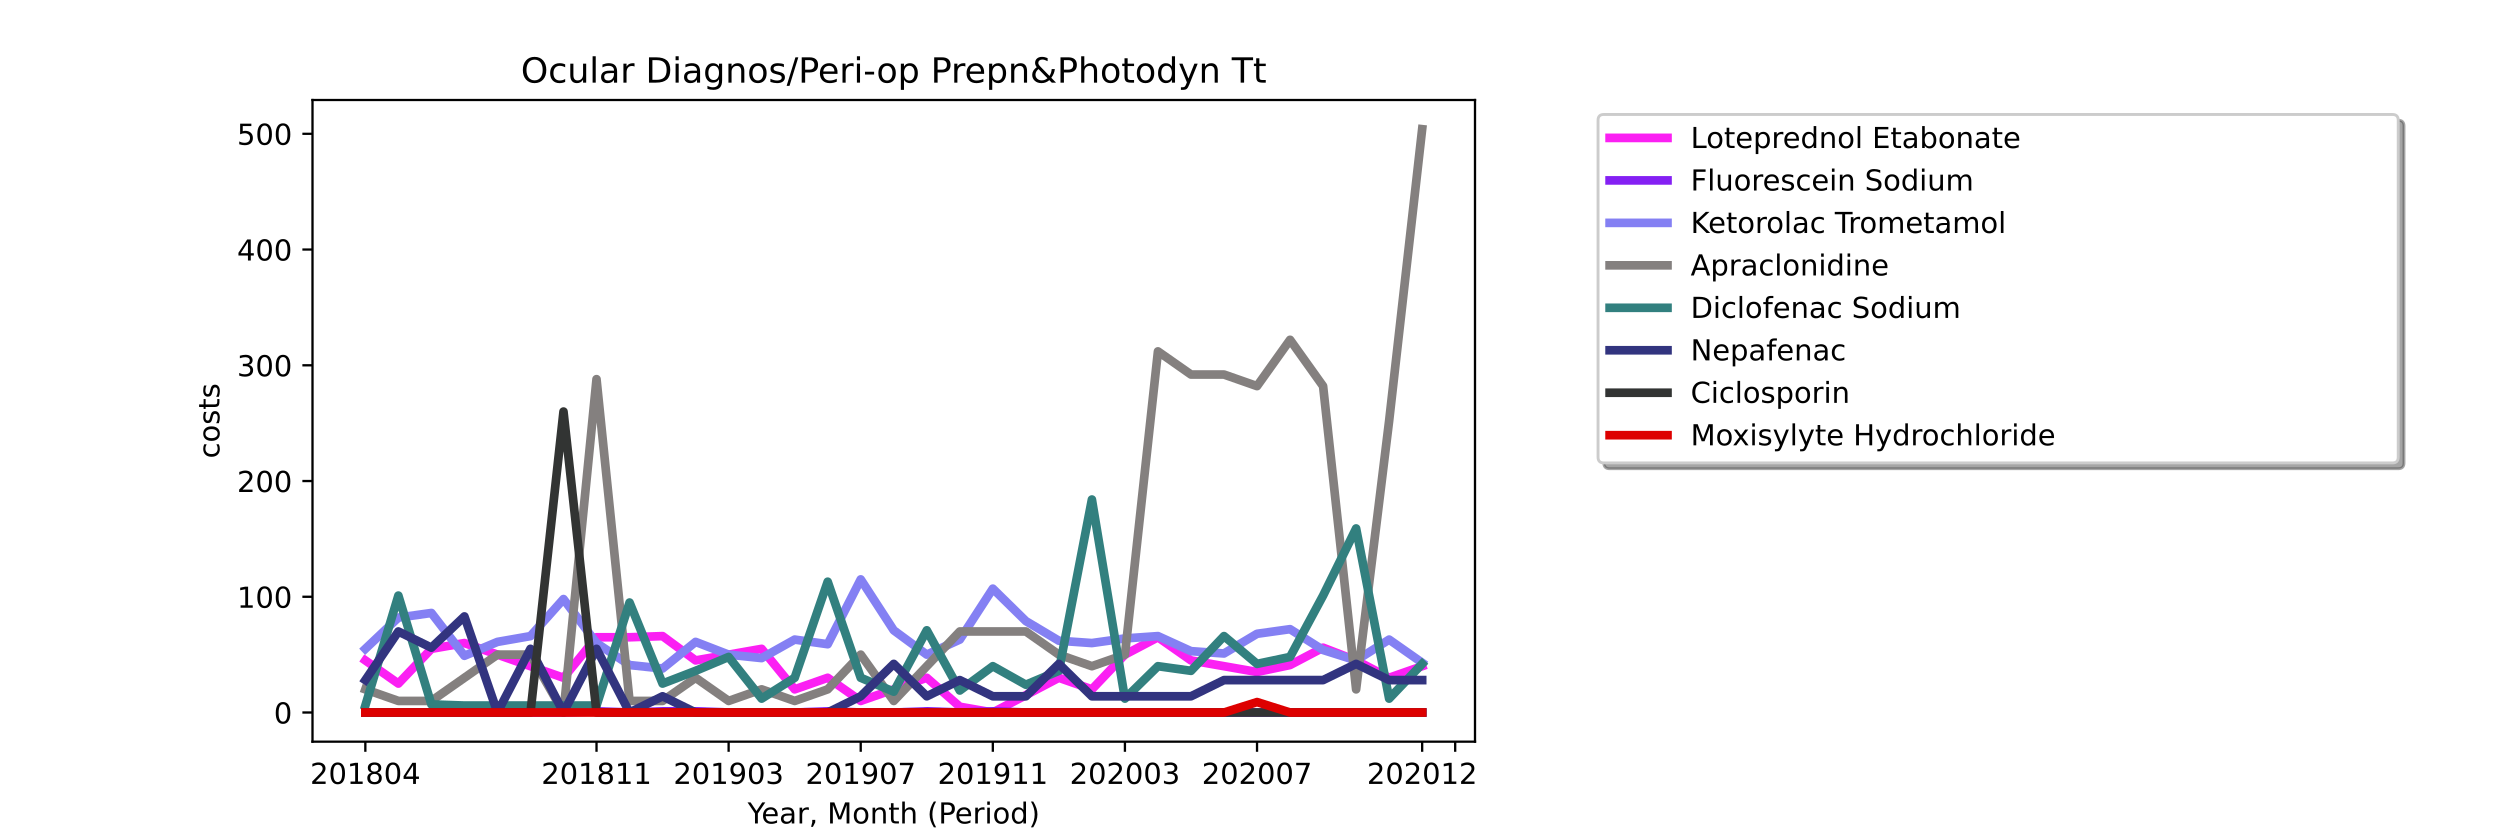 <?xml version="1.0" encoding="utf-8" standalone="no"?>
<!DOCTYPE svg PUBLIC "-//W3C//DTD SVG 1.1//EN"
  "http://www.w3.org/Graphics/SVG/1.1/DTD/svg11.dtd">
<!-- Created with matplotlib (https://matplotlib.org/) -->
<svg height="288pt" version="1.1" viewBox="0 0 864 288" width="864pt" xmlns="http://www.w3.org/2000/svg" xmlns:xlink="http://www.w3.org/1999/xlink">
 <defs>
  <style type="text/css">*{stroke-linecap:butt;stroke-linejoin:round;}</style>
 </defs>
 <g id="figure_1">
  <g id="patch_1">
   <path d="M 0 288 
L 864 288 
L 864 0 
L 0 0 
z
" style="fill:#ffffff;"/>
  </g>
  <g id="axes_1">
   <g id="patch_2">
    <path d="M 108 256.32 
L 509.76 256.32 
L 509.76 34.56 
L 108 34.56 
z
" style="fill:#ffffff;"/>
   </g>
   <g id="matplotlib.axis_1">
    <g id="xtick_1">
     <g id="line2d_1">
      <defs>
       <path d="M 0 0 
L 0 3.5 
" id="mca3aa040d9" style="stroke:#000000;stroke-width:0.8;"/>
      </defs>
      <g>
       <use style="stroke:#000000;stroke-width:0.8;" x="126.262" xlink:href="#mca3aa040d9" y="256.32"/>
      </g>
     </g>
     <g id="text_1">
      <!-- 201804 -->
      <g transform="translate(107.174 270.918)scale(0.1 -0.1)">
       <defs>
        <path d="M 19.188 8.297 
L 53.609 8.297 
L 53.609 0 
L 7.328 0 
L 7.328 8.297 
Q 12.938 14.109 22.625 23.891 
Q 32.328 33.688 34.812 36.531 
Q 39.547 41.844 41.422 45.531 
Q 43.312 49.219 43.312 52.781 
Q 43.312 58.594 39.234 62.25 
Q 35.156 65.922 28.609 65.922 
Q 23.969 65.922 18.812 64.312 
Q 13.672 62.703 7.812 59.422 
L 7.812 69.391 
Q 13.766 71.781 18.938 73 
Q 24.125 74.219 28.422 74.219 
Q 39.75 74.219 46.484 68.547 
Q 53.219 62.891 53.219 53.422 
Q 53.219 48.922 51.531 44.891 
Q 49.859 40.875 45.406 35.406 
Q 44.188 33.984 37.641 27.219 
Q 31.109 20.453 19.188 8.297 
z
" id="DejaVuSans-50"/>
        <path d="M 31.781 66.406 
Q 24.172 66.406 20.328 58.906 
Q 16.5 51.422 16.5 36.375 
Q 16.5 21.391 20.328 13.891 
Q 24.172 6.391 31.781 6.391 
Q 39.453 6.391 43.281 13.891 
Q 47.125 21.391 47.125 36.375 
Q 47.125 51.422 43.281 58.906 
Q 39.453 66.406 31.781 66.406 
z
M 31.781 74.219 
Q 44.047 74.219 50.516 64.516 
Q 56.984 54.828 56.984 36.375 
Q 56.984 17.969 50.516 8.266 
Q 44.047 -1.422 31.781 -1.422 
Q 19.531 -1.422 13.062 8.266 
Q 6.594 17.969 6.594 36.375 
Q 6.594 54.828 13.062 64.516 
Q 19.531 74.219 31.781 74.219 
z
" id="DejaVuSans-48"/>
        <path d="M 12.406 8.297 
L 28.516 8.297 
L 28.516 63.922 
L 10.984 60.406 
L 10.984 69.391 
L 28.422 72.906 
L 38.281 72.906 
L 38.281 8.297 
L 54.391 8.297 
L 54.391 0 
L 12.406 0 
z
" id="DejaVuSans-49"/>
        <path d="M 31.781 34.625 
Q 24.75 34.625 20.719 30.859 
Q 16.703 27.094 16.703 20.516 
Q 16.703 13.922 20.719 10.156 
Q 24.75 6.391 31.781 6.391 
Q 38.812 6.391 42.859 10.172 
Q 46.922 13.969 46.922 20.516 
Q 46.922 27.094 42.891 30.859 
Q 38.875 34.625 31.781 34.625 
z
M 21.922 38.812 
Q 15.578 40.375 12.031 44.719 
Q 8.5 49.078 8.5 55.328 
Q 8.5 64.062 14.719 69.141 
Q 20.953 74.219 31.781 74.219 
Q 42.672 74.219 48.875 69.141 
Q 55.078 64.062 55.078 55.328 
Q 55.078 49.078 51.531 44.719 
Q 48 40.375 41.703 38.812 
Q 48.828 37.156 52.797 32.312 
Q 56.781 27.484 56.781 20.516 
Q 56.781 9.906 50.312 4.234 
Q 43.844 -1.422 31.781 -1.422 
Q 19.734 -1.422 13.25 4.234 
Q 6.781 9.906 6.781 20.516 
Q 6.781 27.484 10.781 32.312 
Q 14.797 37.156 21.922 38.812 
z
M 18.312 54.391 
Q 18.312 48.734 21.844 45.562 
Q 25.391 42.391 31.781 42.391 
Q 38.141 42.391 41.719 45.562 
Q 45.312 48.734 45.312 54.391 
Q 45.312 60.062 41.719 63.234 
Q 38.141 66.406 31.781 66.406 
Q 25.391 66.406 21.844 63.234 
Q 18.312 60.062 18.312 54.391 
z
" id="DejaVuSans-56"/>
        <path d="M 37.797 64.312 
L 12.891 25.391 
L 37.797 25.391 
z
M 35.203 72.906 
L 47.609 72.906 
L 47.609 25.391 
L 58.016 25.391 
L 58.016 17.188 
L 47.609 17.188 
L 47.609 0 
L 37.797 0 
L 37.797 17.188 
L 4.891 17.188 
L 4.891 26.703 
z
" id="DejaVuSans-52"/>
       </defs>
       <use xlink:href="#DejaVuSans-50"/>
       <use x="63.623" xlink:href="#DejaVuSans-48"/>
       <use x="127.246" xlink:href="#DejaVuSans-49"/>
       <use x="190.869" xlink:href="#DejaVuSans-56"/>
       <use x="254.492" xlink:href="#DejaVuSans-48"/>
       <use x="318.115" xlink:href="#DejaVuSans-52"/>
      </g>
     </g>
    </g>
    <g id="xtick_2">
     <g id="line2d_2">
      <g>
       <use style="stroke:#000000;stroke-width:0.8;" x="206.157" xlink:href="#mca3aa040d9" y="256.32"/>
      </g>
     </g>
     <g id="text_2">
      <!-- 201811 -->
      <g transform="translate(187.07 270.918)scale(0.1 -0.1)">
       <use xlink:href="#DejaVuSans-50"/>
       <use x="63.623" xlink:href="#DejaVuSans-48"/>
       <use x="127.246" xlink:href="#DejaVuSans-49"/>
       <use x="190.869" xlink:href="#DejaVuSans-56"/>
       <use x="254.492" xlink:href="#DejaVuSans-49"/>
       <use x="318.115" xlink:href="#DejaVuSans-49"/>
      </g>
     </g>
    </g>
    <g id="xtick_3">
     <g id="line2d_3">
      <g>
       <use style="stroke:#000000;stroke-width:0.8;" x="251.812" xlink:href="#mca3aa040d9" y="256.32"/>
      </g>
     </g>
     <g id="text_3">
      <!-- 201903 -->
      <g transform="translate(232.724 270.918)scale(0.1 -0.1)">
       <defs>
        <path d="M 10.984 1.516 
L 10.984 10.5 
Q 14.703 8.734 18.5 7.812 
Q 22.312 6.891 25.984 6.891 
Q 35.75 6.891 40.891 13.453 
Q 46.047 20.016 46.781 33.406 
Q 43.953 29.203 39.594 26.953 
Q 35.25 24.703 29.984 24.703 
Q 19.047 24.703 12.672 31.312 
Q 6.297 37.938 6.297 49.422 
Q 6.297 60.641 12.938 67.422 
Q 19.578 74.219 30.609 74.219 
Q 43.266 74.219 49.922 64.516 
Q 56.594 54.828 56.594 36.375 
Q 56.594 19.141 48.406 8.859 
Q 40.234 -1.422 26.422 -1.422 
Q 22.703 -1.422 18.891 -0.688 
Q 15.094 0.047 10.984 1.516 
z
M 30.609 32.422 
Q 37.25 32.422 41.125 36.953 
Q 45.016 41.5 45.016 49.422 
Q 45.016 57.281 41.125 61.844 
Q 37.25 66.406 30.609 66.406 
Q 23.969 66.406 20.094 61.844 
Q 16.219 57.281 16.219 49.422 
Q 16.219 41.5 20.094 36.953 
Q 23.969 32.422 30.609 32.422 
z
" id="DejaVuSans-57"/>
        <path d="M 40.578 39.312 
Q 47.656 37.797 51.625 33 
Q 55.609 28.219 55.609 21.188 
Q 55.609 10.406 48.188 4.484 
Q 40.766 -1.422 27.094 -1.422 
Q 22.516 -1.422 17.656 -0.516 
Q 12.797 0.391 7.625 2.203 
L 7.625 11.719 
Q 11.719 9.328 16.594 8.109 
Q 21.484 6.891 26.812 6.891 
Q 36.078 6.891 40.938 10.547 
Q 45.797 14.203 45.797 21.188 
Q 45.797 27.641 41.281 31.266 
Q 36.766 34.906 28.719 34.906 
L 20.219 34.906 
L 20.219 43.016 
L 29.109 43.016 
Q 36.375 43.016 40.234 45.922 
Q 44.094 48.828 44.094 54.297 
Q 44.094 59.906 40.109 62.906 
Q 36.141 65.922 28.719 65.922 
Q 24.656 65.922 20.016 65.031 
Q 15.375 64.156 9.812 62.312 
L 9.812 71.094 
Q 15.438 72.656 20.344 73.438 
Q 25.25 74.219 29.594 74.219 
Q 40.828 74.219 47.359 69.109 
Q 53.906 64.016 53.906 55.328 
Q 53.906 49.266 50.438 45.094 
Q 46.969 40.922 40.578 39.312 
z
" id="DejaVuSans-51"/>
       </defs>
       <use xlink:href="#DejaVuSans-50"/>
       <use x="63.623" xlink:href="#DejaVuSans-48"/>
       <use x="127.246" xlink:href="#DejaVuSans-49"/>
       <use x="190.869" xlink:href="#DejaVuSans-57"/>
       <use x="254.492" xlink:href="#DejaVuSans-48"/>
       <use x="318.115" xlink:href="#DejaVuSans-51"/>
      </g>
     </g>
    </g>
    <g id="xtick_4">
     <g id="line2d_4">
      <g>
       <use style="stroke:#000000;stroke-width:0.8;" x="297.466" xlink:href="#mca3aa040d9" y="256.32"/>
      </g>
     </g>
     <g id="text_4">
      <!-- 201907 -->
      <g transform="translate(278.379 270.918)scale(0.1 -0.1)">
       <defs>
        <path d="M 8.203 72.906 
L 55.078 72.906 
L 55.078 68.703 
L 28.609 0 
L 18.312 0 
L 43.219 64.594 
L 8.203 64.594 
z
" id="DejaVuSans-55"/>
       </defs>
       <use xlink:href="#DejaVuSans-50"/>
       <use x="63.623" xlink:href="#DejaVuSans-48"/>
       <use x="127.246" xlink:href="#DejaVuSans-49"/>
       <use x="190.869" xlink:href="#DejaVuSans-57"/>
       <use x="254.492" xlink:href="#DejaVuSans-48"/>
       <use x="318.115" xlink:href="#DejaVuSans-55"/>
      </g>
     </g>
    </g>
    <g id="xtick_5">
     <g id="line2d_5">
      <g>
       <use style="stroke:#000000;stroke-width:0.8;" x="343.121" xlink:href="#mca3aa040d9" y="256.32"/>
      </g>
     </g>
     <g id="text_5">
      <!-- 201911 -->
      <g transform="translate(324.033 270.918)scale(0.1 -0.1)">
       <use xlink:href="#DejaVuSans-50"/>
       <use x="63.623" xlink:href="#DejaVuSans-48"/>
       <use x="127.246" xlink:href="#DejaVuSans-49"/>
       <use x="190.869" xlink:href="#DejaVuSans-57"/>
       <use x="254.492" xlink:href="#DejaVuSans-49"/>
       <use x="318.115" xlink:href="#DejaVuSans-49"/>
      </g>
     </g>
    </g>
    <g id="xtick_6">
     <g id="line2d_6">
      <g>
       <use style="stroke:#000000;stroke-width:0.8;" x="388.775" xlink:href="#mca3aa040d9" y="256.32"/>
      </g>
     </g>
     <g id="text_6">
      <!-- 202003 -->
      <g transform="translate(369.688 270.918)scale(0.1 -0.1)">
       <use xlink:href="#DejaVuSans-50"/>
       <use x="63.623" xlink:href="#DejaVuSans-48"/>
       <use x="127.246" xlink:href="#DejaVuSans-50"/>
       <use x="190.869" xlink:href="#DejaVuSans-48"/>
       <use x="254.492" xlink:href="#DejaVuSans-48"/>
       <use x="318.115" xlink:href="#DejaVuSans-51"/>
      </g>
     </g>
    </g>
    <g id="xtick_7">
     <g id="line2d_7">
      <g>
       <use style="stroke:#000000;stroke-width:0.8;" x="434.43" xlink:href="#mca3aa040d9" y="256.32"/>
      </g>
     </g>
     <g id="text_7">
      <!-- 202007 -->
      <g transform="translate(415.342 270.918)scale(0.1 -0.1)">
       <use xlink:href="#DejaVuSans-50"/>
       <use x="63.623" xlink:href="#DejaVuSans-48"/>
       <use x="127.246" xlink:href="#DejaVuSans-50"/>
       <use x="190.869" xlink:href="#DejaVuSans-48"/>
       <use x="254.492" xlink:href="#DejaVuSans-48"/>
       <use x="318.115" xlink:href="#DejaVuSans-55"/>
      </g>
     </g>
    </g>
    <g id="xtick_8">
     <g id="line2d_8">
      <g>
       <use style="stroke:#000000;stroke-width:0.8;" x="491.498" xlink:href="#mca3aa040d9" y="256.32"/>
      </g>
     </g>
     <g id="text_8">
      <!-- 202012 -->
      <g transform="translate(472.411 270.918)scale(0.1 -0.1)">
       <use xlink:href="#DejaVuSans-50"/>
       <use x="63.623" xlink:href="#DejaVuSans-48"/>
       <use x="127.246" xlink:href="#DejaVuSans-50"/>
       <use x="190.869" xlink:href="#DejaVuSans-48"/>
       <use x="254.492" xlink:href="#DejaVuSans-49"/>
       <use x="318.115" xlink:href="#DejaVuSans-50"/>
      </g>
     </g>
    </g>
    <g id="xtick_9">
     <g id="line2d_9">
      <g>
       <use style="stroke:#000000;stroke-width:0.8;" x="502.912" xlink:href="#mca3aa040d9" y="256.32"/>
      </g>
     </g>
    </g>
    <g id="text_9">
     <!-- Year, Month (Period) -->
     <g transform="translate(258.364 284.597)scale(0.1 -0.1)">
      <defs>
       <path d="M -0.203 72.906 
L 10.406 72.906 
L 30.609 42.922 
L 50.688 72.906 
L 61.281 72.906 
L 35.5 34.719 
L 35.5 0 
L 25.594 0 
L 25.594 34.719 
z
" id="DejaVuSans-89"/>
       <path d="M 56.203 29.594 
L 56.203 25.203 
L 14.891 25.203 
Q 15.484 15.922 20.484 11.062 
Q 25.484 6.203 34.422 6.203 
Q 39.594 6.203 44.453 7.469 
Q 49.312 8.734 54.109 11.281 
L 54.109 2.781 
Q 49.266 0.734 44.188 -0.344 
Q 39.109 -1.422 33.891 -1.422 
Q 20.797 -1.422 13.156 6.188 
Q 5.516 13.812 5.516 26.812 
Q 5.516 40.234 12.766 48.109 
Q 20.016 56 32.328 56 
Q 43.359 56 49.781 48.891 
Q 56.203 41.797 56.203 29.594 
z
M 47.219 32.234 
Q 47.125 39.594 43.094 43.984 
Q 39.062 48.391 32.422 48.391 
Q 24.906 48.391 20.391 44.141 
Q 15.875 39.891 15.188 32.172 
z
" id="DejaVuSans-101"/>
       <path d="M 34.281 27.484 
Q 23.391 27.484 19.188 25 
Q 14.984 22.516 14.984 16.5 
Q 14.984 11.719 18.141 8.906 
Q 21.297 6.109 26.703 6.109 
Q 34.188 6.109 38.703 11.406 
Q 43.219 16.703 43.219 25.484 
L 43.219 27.484 
z
M 52.203 31.203 
L 52.203 0 
L 43.219 0 
L 43.219 8.297 
Q 40.141 3.328 35.547 0.953 
Q 30.953 -1.422 24.312 -1.422 
Q 15.922 -1.422 10.953 3.297 
Q 6 8.016 6 15.922 
Q 6 25.141 12.172 29.828 
Q 18.359 34.516 30.609 34.516 
L 43.219 34.516 
L 43.219 35.406 
Q 43.219 41.609 39.141 45 
Q 35.062 48.391 27.688 48.391 
Q 23 48.391 18.547 47.266 
Q 14.109 46.141 10.016 43.891 
L 10.016 52.203 
Q 14.938 54.109 19.578 55.047 
Q 24.219 56 28.609 56 
Q 40.484 56 46.344 49.844 
Q 52.203 43.703 52.203 31.203 
z
" id="DejaVuSans-97"/>
       <path d="M 41.109 46.297 
Q 39.594 47.172 37.812 47.578 
Q 36.031 48 33.891 48 
Q 26.266 48 22.188 43.047 
Q 18.109 38.094 18.109 28.812 
L 18.109 0 
L 9.078 0 
L 9.078 54.688 
L 18.109 54.688 
L 18.109 46.188 
Q 20.953 51.172 25.484 53.578 
Q 30.031 56 36.531 56 
Q 37.453 56 38.578 55.875 
Q 39.703 55.766 41.062 55.516 
z
" id="DejaVuSans-114"/>
       <path d="M 11.719 12.406 
L 22.016 12.406 
L 22.016 4 
L 14.016 -11.625 
L 7.719 -11.625 
L 11.719 4 
z
" id="DejaVuSans-44"/>
       <path id="DejaVuSans-32"/>
       <path d="M 9.812 72.906 
L 24.516 72.906 
L 43.109 23.297 
L 61.812 72.906 
L 76.516 72.906 
L 76.516 0 
L 66.891 0 
L 66.891 64.016 
L 48.094 14.016 
L 38.188 14.016 
L 19.391 64.016 
L 19.391 0 
L 9.812 0 
z
" id="DejaVuSans-77"/>
       <path d="M 30.609 48.391 
Q 23.391 48.391 19.188 42.75 
Q 14.984 37.109 14.984 27.297 
Q 14.984 17.484 19.156 11.844 
Q 23.344 6.203 30.609 6.203 
Q 37.797 6.203 41.984 11.859 
Q 46.188 17.531 46.188 27.297 
Q 46.188 37.016 41.984 42.703 
Q 37.797 48.391 30.609 48.391 
z
M 30.609 56 
Q 42.328 56 49.016 48.375 
Q 55.719 40.766 55.719 27.297 
Q 55.719 13.875 49.016 6.219 
Q 42.328 -1.422 30.609 -1.422 
Q 18.844 -1.422 12.172 6.219 
Q 5.516 13.875 5.516 27.297 
Q 5.516 40.766 12.172 48.375 
Q 18.844 56 30.609 56 
z
" id="DejaVuSans-111"/>
       <path d="M 54.891 33.016 
L 54.891 0 
L 45.906 0 
L 45.906 32.719 
Q 45.906 40.484 42.875 44.328 
Q 39.844 48.188 33.797 48.188 
Q 26.516 48.188 22.312 43.547 
Q 18.109 38.922 18.109 30.906 
L 18.109 0 
L 9.078 0 
L 9.078 54.688 
L 18.109 54.688 
L 18.109 46.188 
Q 21.344 51.125 25.703 53.562 
Q 30.078 56 35.797 56 
Q 45.219 56 50.047 50.172 
Q 54.891 44.344 54.891 33.016 
z
" id="DejaVuSans-110"/>
       <path d="M 18.312 70.219 
L 18.312 54.688 
L 36.812 54.688 
L 36.812 47.703 
L 18.312 47.703 
L 18.312 18.016 
Q 18.312 11.328 20.141 9.422 
Q 21.969 7.516 27.594 7.516 
L 36.812 7.516 
L 36.812 0 
L 27.594 0 
Q 17.188 0 13.234 3.875 
Q 9.281 7.766 9.281 18.016 
L 9.281 47.703 
L 2.688 47.703 
L 2.688 54.688 
L 9.281 54.688 
L 9.281 70.219 
z
" id="DejaVuSans-116"/>
       <path d="M 54.891 33.016 
L 54.891 0 
L 45.906 0 
L 45.906 32.719 
Q 45.906 40.484 42.875 44.328 
Q 39.844 48.188 33.797 48.188 
Q 26.516 48.188 22.312 43.547 
Q 18.109 38.922 18.109 30.906 
L 18.109 0 
L 9.078 0 
L 9.078 75.984 
L 18.109 75.984 
L 18.109 46.188 
Q 21.344 51.125 25.703 53.562 
Q 30.078 56 35.797 56 
Q 45.219 56 50.047 50.172 
Q 54.891 44.344 54.891 33.016 
z
" id="DejaVuSans-104"/>
       <path d="M 31 75.875 
Q 24.469 64.656 21.281 53.656 
Q 18.109 42.672 18.109 31.391 
Q 18.109 20.125 21.312 9.062 
Q 24.516 -2 31 -13.188 
L 23.188 -13.188 
Q 15.875 -1.703 12.234 9.375 
Q 8.594 20.453 8.594 31.391 
Q 8.594 42.281 12.203 53.312 
Q 15.828 64.359 23.188 75.875 
z
" id="DejaVuSans-40"/>
       <path d="M 19.672 64.797 
L 19.672 37.406 
L 32.078 37.406 
Q 38.969 37.406 42.719 40.969 
Q 46.484 44.531 46.484 51.125 
Q 46.484 57.672 42.719 61.234 
Q 38.969 64.797 32.078 64.797 
z
M 9.812 72.906 
L 32.078 72.906 
Q 44.344 72.906 50.609 67.359 
Q 56.891 61.812 56.891 51.125 
Q 56.891 40.328 50.609 34.812 
Q 44.344 29.297 32.078 29.297 
L 19.672 29.297 
L 19.672 0 
L 9.812 0 
z
" id="DejaVuSans-80"/>
       <path d="M 9.422 54.688 
L 18.406 54.688 
L 18.406 0 
L 9.422 0 
z
M 9.422 75.984 
L 18.406 75.984 
L 18.406 64.594 
L 9.422 64.594 
z
" id="DejaVuSans-105"/>
       <path d="M 45.406 46.391 
L 45.406 75.984 
L 54.391 75.984 
L 54.391 0 
L 45.406 0 
L 45.406 8.203 
Q 42.578 3.328 38.25 0.953 
Q 33.938 -1.422 27.875 -1.422 
Q 17.969 -1.422 11.734 6.484 
Q 5.516 14.406 5.516 27.297 
Q 5.516 40.188 11.734 48.094 
Q 17.969 56 27.875 56 
Q 33.938 56 38.25 53.625 
Q 42.578 51.266 45.406 46.391 
z
M 14.797 27.297 
Q 14.797 17.391 18.875 11.75 
Q 22.953 6.109 30.078 6.109 
Q 37.203 6.109 41.297 11.75 
Q 45.406 17.391 45.406 27.297 
Q 45.406 37.203 41.297 42.844 
Q 37.203 48.484 30.078 48.484 
Q 22.953 48.484 18.875 42.844 
Q 14.797 37.203 14.797 27.297 
z
" id="DejaVuSans-100"/>
       <path d="M 8.016 75.875 
L 15.828 75.875 
Q 23.141 64.359 26.781 53.312 
Q 30.422 42.281 30.422 31.391 
Q 30.422 20.453 26.781 9.375 
Q 23.141 -1.703 15.828 -13.188 
L 8.016 -13.188 
Q 14.5 -2 17.703 9.062 
Q 20.906 20.125 20.906 31.391 
Q 20.906 42.672 17.703 53.656 
Q 14.5 64.656 8.016 75.875 
z
" id="DejaVuSans-41"/>
      </defs>
      <use xlink:href="#DejaVuSans-89"/>
      <use x="47.834" xlink:href="#DejaVuSans-101"/>
      <use x="109.357" xlink:href="#DejaVuSans-97"/>
      <use x="170.637" xlink:href="#DejaVuSans-114"/>
      <use x="211.75" xlink:href="#DejaVuSans-44"/>
      <use x="243.537" xlink:href="#DejaVuSans-32"/>
      <use x="275.324" xlink:href="#DejaVuSans-77"/>
      <use x="361.604" xlink:href="#DejaVuSans-111"/>
      <use x="422.785" xlink:href="#DejaVuSans-110"/>
      <use x="486.164" xlink:href="#DejaVuSans-116"/>
      <use x="525.373" xlink:href="#DejaVuSans-104"/>
      <use x="588.752" xlink:href="#DejaVuSans-32"/>
      <use x="620.539" xlink:href="#DejaVuSans-40"/>
      <use x="659.553" xlink:href="#DejaVuSans-80"/>
      <use x="716.23" xlink:href="#DejaVuSans-101"/>
      <use x="777.754" xlink:href="#DejaVuSans-114"/>
      <use x="818.867" xlink:href="#DejaVuSans-105"/>
      <use x="846.65" xlink:href="#DejaVuSans-111"/>
      <use x="907.832" xlink:href="#DejaVuSans-100"/>
      <use x="971.309" xlink:href="#DejaVuSans-41"/>
     </g>
    </g>
   </g>
   <g id="matplotlib.axis_2">
    <g id="ytick_1">
     <g id="line2d_10">
      <defs>
       <path d="M 0 0 
L -3.5 0 
" id="mea39541e1f" style="stroke:#000000;stroke-width:0.8;"/>
      </defs>
      <g>
       <use style="stroke:#000000;stroke-width:0.8;" x="108" xlink:href="#mea39541e1f" y="246.24"/>
      </g>
     </g>
     <g id="text_10">
      <!-- 0 -->
      <g transform="translate(94.638 250.039)scale(0.1 -0.1)">
       <use xlink:href="#DejaVuSans-48"/>
      </g>
     </g>
    </g>
    <g id="ytick_2">
     <g id="line2d_11">
      <g>
       <use style="stroke:#000000;stroke-width:0.8;" x="108" xlink:href="#mea39541e1f" y="206.24"/>
      </g>
     </g>
     <g id="text_11">
      <!-- 100 -->
      <g transform="translate(81.912 210.039)scale(0.1 -0.1)">
       <use xlink:href="#DejaVuSans-49"/>
       <use x="63.623" xlink:href="#DejaVuSans-48"/>
       <use x="127.246" xlink:href="#DejaVuSans-48"/>
      </g>
     </g>
    </g>
    <g id="ytick_3">
     <g id="line2d_12">
      <g>
       <use style="stroke:#000000;stroke-width:0.8;" x="108" xlink:href="#mea39541e1f" y="166.24"/>
      </g>
     </g>
     <g id="text_12">
      <!-- 200 -->
      <g transform="translate(81.912 170.039)scale(0.1 -0.1)">
       <use xlink:href="#DejaVuSans-50"/>
       <use x="63.623" xlink:href="#DejaVuSans-48"/>
       <use x="127.246" xlink:href="#DejaVuSans-48"/>
      </g>
     </g>
    </g>
    <g id="ytick_4">
     <g id="line2d_13">
      <g>
       <use style="stroke:#000000;stroke-width:0.8;" x="108" xlink:href="#mea39541e1f" y="126.24"/>
      </g>
     </g>
     <g id="text_13">
      <!-- 300 -->
      <g transform="translate(81.912 130.039)scale(0.1 -0.1)">
       <use xlink:href="#DejaVuSans-51"/>
       <use x="63.623" xlink:href="#DejaVuSans-48"/>
       <use x="127.246" xlink:href="#DejaVuSans-48"/>
      </g>
     </g>
    </g>
    <g id="ytick_5">
     <g id="line2d_14">
      <g>
       <use style="stroke:#000000;stroke-width:0.8;" x="108" xlink:href="#mea39541e1f" y="86.24"/>
      </g>
     </g>
     <g id="text_14">
      <!-- 400 -->
      <g transform="translate(81.912 90.039)scale(0.1 -0.1)">
       <use xlink:href="#DejaVuSans-52"/>
       <use x="63.623" xlink:href="#DejaVuSans-48"/>
       <use x="127.246" xlink:href="#DejaVuSans-48"/>
      </g>
     </g>
    </g>
    <g id="ytick_6">
     <g id="line2d_15">
      <g>
       <use style="stroke:#000000;stroke-width:0.8;" x="108" xlink:href="#mea39541e1f" y="46.24"/>
      </g>
     </g>
     <g id="text_15">
      <!-- 500 -->
      <g transform="translate(81.912 50.039)scale(0.1 -0.1)">
       <defs>
        <path d="M 10.797 72.906 
L 49.516 72.906 
L 49.516 64.594 
L 19.828 64.594 
L 19.828 46.734 
Q 21.969 47.469 24.109 47.828 
Q 26.266 48.188 28.422 48.188 
Q 40.625 48.188 47.75 41.5 
Q 54.891 34.812 54.891 23.391 
Q 54.891 11.625 47.562 5.094 
Q 40.234 -1.422 26.906 -1.422 
Q 22.312 -1.422 17.547 -0.641 
Q 12.797 0.141 7.719 1.703 
L 7.719 11.625 
Q 12.109 9.234 16.797 8.062 
Q 21.484 6.891 26.703 6.891 
Q 35.156 6.891 40.078 11.328 
Q 45.016 15.766 45.016 23.391 
Q 45.016 31 40.078 35.438 
Q 35.156 39.891 26.703 39.891 
Q 22.75 39.891 18.812 39.016 
Q 14.891 38.141 10.797 36.281 
z
" id="DejaVuSans-53"/>
       </defs>
       <use xlink:href="#DejaVuSans-53"/>
       <use x="63.623" xlink:href="#DejaVuSans-48"/>
       <use x="127.246" xlink:href="#DejaVuSans-48"/>
      </g>
     </g>
    </g>
    <g id="text_16">
     <!-- costs -->
     <g transform="translate(75.833 158.418)rotate(-90)scale(0.1 -0.1)">
      <defs>
       <path d="M 48.781 52.594 
L 48.781 44.188 
Q 44.969 46.297 41.141 47.344 
Q 37.312 48.391 33.406 48.391 
Q 24.656 48.391 19.812 42.844 
Q 14.984 37.312 14.984 27.297 
Q 14.984 17.281 19.812 11.734 
Q 24.656 6.203 33.406 6.203 
Q 37.312 6.203 41.141 7.25 
Q 44.969 8.297 48.781 10.406 
L 48.781 2.094 
Q 45.016 0.344 40.984 -0.531 
Q 36.969 -1.422 32.422 -1.422 
Q 20.062 -1.422 12.781 6.344 
Q 5.516 14.109 5.516 27.297 
Q 5.516 40.672 12.859 48.328 
Q 20.219 56 33.016 56 
Q 37.156 56 41.109 55.141 
Q 45.062 54.297 48.781 52.594 
z
" id="DejaVuSans-99"/>
       <path d="M 44.281 53.078 
L 44.281 44.578 
Q 40.484 46.531 36.375 47.5 
Q 32.281 48.484 27.875 48.484 
Q 21.188 48.484 17.844 46.438 
Q 14.5 44.391 14.5 40.281 
Q 14.5 37.156 16.891 35.375 
Q 19.281 33.594 26.516 31.984 
L 29.594 31.297 
Q 39.156 29.25 43.188 25.516 
Q 47.219 21.781 47.219 15.094 
Q 47.219 7.469 41.188 3.016 
Q 35.156 -1.422 24.609 -1.422 
Q 20.219 -1.422 15.453 -0.562 
Q 10.688 0.297 5.422 2 
L 5.422 11.281 
Q 10.406 8.688 15.234 7.391 
Q 20.062 6.109 24.812 6.109 
Q 31.156 6.109 34.562 8.281 
Q 37.984 10.453 37.984 14.406 
Q 37.984 18.062 35.516 20.016 
Q 33.062 21.969 24.703 23.781 
L 21.578 24.516 
Q 13.234 26.266 9.516 29.906 
Q 5.812 33.547 5.812 39.891 
Q 5.812 47.609 11.281 51.797 
Q 16.75 56 26.812 56 
Q 31.781 56 36.172 55.266 
Q 40.578 54.547 44.281 53.078 
z
" id="DejaVuSans-115"/>
      </defs>
      <use xlink:href="#DejaVuSans-99"/>
      <use x="54.98" xlink:href="#DejaVuSans-111"/>
      <use x="116.162" xlink:href="#DejaVuSans-115"/>
      <use x="168.262" xlink:href="#DejaVuSans-116"/>
      <use x="207.471" xlink:href="#DejaVuSans-115"/>
     </g>
    </g>
   </g>
   <g id="line2d_16">
    <path clip-path="url(#pdd7f93ce21)" d="M 126.262 228.24 
L 137.675 236.24 
L 149.089 224.24 
L 160.503 222.24 
L 171.916 226.24 
L 183.33 230.24 
L 194.744 234.24 
L 206.157 220.24 
L 217.571 220.24 
L 228.985 219.84 
L 240.398 228.24 
L 251.812 226.24 
L 263.225 224.24 
L 274.639 238.24 
L 286.053 234.24 
L 297.466 242.24 
L 308.88 238.24 
L 320.294 234.24 
L 331.707 244.24 
L 343.121 246.24 
L 354.535 240.24 
L 365.948 234.24 
L 377.362 238.24 
L 388.775 226.24 
L 400.189 220.24 
L 411.603 228.24 
L 423.016 230.24 
L 434.43 232.24 
L 445.844 229.84 
L 457.257 223.84 
L 468.671 228.24 
L 480.085 234.24 
L 491.498 230.24 
" style="fill:none;stroke:#fb20f3;stroke-linecap:square;stroke-width:3;"/>
   </g>
   <g id="line2d_17">
    <path clip-path="url(#pdd7f93ce21)" d="M 126.262 246.24 
L 137.675 246.24 
L 149.089 246.24 
L 160.503 246.24 
L 171.916 246.24 
L 183.33 246.24 
L 194.744 246.24 
L 206.157 245.84 
L 217.571 246.24 
L 228.985 245.84 
L 240.398 245.84 
L 251.812 246.24 
L 263.225 246.24 
L 274.639 246.24 
L 286.053 245.84 
L 297.466 246.24 
L 308.88 246.24 
L 320.294 245.84 
L 331.707 246.24 
L 343.121 245.84 
L 354.535 246.24 
L 365.948 246.24 
L 377.362 246.24 
L 388.775 246.24 
L 400.189 246.24 
L 411.603 246.24 
L 423.016 246.24 
L 434.43 246.24 
L 445.844 246.24 
L 457.257 246.24 
L 468.671 246.24 
L 480.085 246.24 
L 491.498 246.24 
" style="fill:none;stroke:#8420f3;stroke-linecap:square;stroke-width:3;"/>
   </g>
   <g id="line2d_18">
    <path clip-path="url(#pdd7f93ce21)" d="M 126.262 224.24 
L 137.675 213.44 
L 149.089 211.84 
L 160.503 226.64 
L 171.916 221.84 
L 183.33 219.84 
L 194.744 207.04 
L 206.157 222.24 
L 217.571 229.84 
L 228.985 231.04 
L 240.398 221.84 
L 251.812 226.24 
L 263.225 227.44 
L 274.639 221.04 
L 286.053 222.64 
L 297.466 200.24 
L 308.88 217.84 
L 320.294 226.24 
L 331.707 221.04 
L 343.121 203.44 
L 354.535 214.64 
L 365.948 221.44 
L 377.362 222.24 
L 388.775 220.64 
L 400.189 219.84 
L 411.603 225.04 
L 423.016 225.84 
L 434.43 219.04 
L 445.844 217.44 
L 457.257 224.64 
L 468.671 228.24 
L 480.085 221.04 
L 491.498 229.04 
" style="fill:none;stroke:#8480f3;stroke-linecap:square;stroke-width:3;"/>
   </g>
   <g id="line2d_19">
    <path clip-path="url(#pdd7f93ce21)" d="M 126.262 238.24 
L 137.675 242.24 
L 149.089 242.24 
L 160.503 234.24 
L 171.916 226.24 
L 183.33 226.24 
L 194.744 246.24 
L 206.157 131.04 
L 217.571 242.24 
L 228.985 242.24 
L 240.398 234.24 
L 251.812 242.24 
L 263.225 238.24 
L 274.639 242.24 
L 286.053 238.24 
L 297.466 226.24 
L 308.88 242.24 
L 320.294 230.24 
L 331.707 218.24 
L 343.121 218.24 
L 354.535 218.24 
L 365.948 226.24 
L 377.362 230.24 
L 388.775 226.24 
L 400.189 121.44 
L 411.603 129.44 
L 423.016 129.44 
L 434.43 133.44 
L 445.844 117.44 
L 457.257 133.44 
L 468.671 238.24 
L 480.085 145.44 
L 491.498 44.64 
" style="fill:none;stroke:#84807f;stroke-linecap:square;stroke-width:3;"/>
   </g>
   <g id="line2d_20">
    <path clip-path="url(#pdd7f93ce21)" d="M 126.262 243.84 
L 137.675 205.84 
L 149.089 243.44 
L 160.503 243.84 
L 171.916 243.84 
L 183.33 243.84 
L 194.744 243.84 
L 206.157 243.84 
L 217.571 208.24 
L 228.985 236.24 
L 240.398 231.84 
L 251.812 227.04 
L 263.225 241.44 
L 274.639 234.24 
L 286.053 201.04 
L 297.466 234.24 
L 308.88 239.04 
L 320.294 217.84 
L 331.707 238.64 
L 343.121 230.24 
L 354.535 236.64 
L 365.948 231.84 
L 377.362 172.64 
L 388.775 241.44 
L 400.189 230.24 
L 411.603 231.84 
L 423.016 219.84 
L 434.43 229.44 
L 445.844 227.04 
L 457.257 205.84 
L 468.671 182.64 
L 480.085 241.44 
L 491.498 229.44 
" style="fill:none;stroke:#32807f;stroke-linecap:square;stroke-width:3;"/>
   </g>
   <g id="line2d_21">
    <path clip-path="url(#pdd7f93ce21)" d="M 126.262 235.04 
L 137.675 218.24 
L 149.089 223.84 
L 160.503 213.04 
L 171.916 246.24 
L 183.33 224.24 
L 194.744 246.24 
L 206.157 224.24 
L 217.571 246.24 
L 228.985 240.64 
L 240.398 246.24 
L 251.812 246.24 
L 263.225 246.24 
L 274.639 246.24 
L 286.053 246.24 
L 297.466 240.64 
L 308.88 229.44 
L 320.294 240.64 
L 331.707 235.04 
L 343.121 240.64 
L 354.535 240.64 
L 365.948 229.44 
L 377.362 240.64 
L 388.775 240.64 
L 400.189 240.64 
L 411.603 240.64 
L 423.016 235.04 
L 434.43 235.04 
L 445.844 235.04 
L 457.257 235.04 
L 468.671 229.44 
L 480.085 235.04 
L 491.498 235.04 
" style="fill:none;stroke:#32347f;stroke-linecap:square;stroke-width:3;"/>
   </g>
   <g id="line2d_22">
    <path clip-path="url(#pdd7f93ce21)" d="M 126.262 246.24 
L 137.675 246.24 
L 149.089 246.24 
L 160.503 246.24 
L 171.916 246.24 
L 183.33 246.24 
L 194.744 142.24 
L 206.157 246.24 
L 217.571 246.24 
L 228.985 246.24 
L 240.398 246.24 
L 251.812 246.24 
L 263.225 246.24 
L 274.639 246.24 
L 286.053 246.24 
L 297.466 246.24 
L 308.88 246.24 
L 320.294 246.24 
L 331.707 246.24 
L 343.121 246.24 
L 354.535 246.24 
L 365.948 246.24 
L 377.362 246.24 
L 388.775 246.24 
L 400.189 246.24 
L 411.603 246.24 
L 423.016 246.24 
L 434.43 246.24 
L 445.844 246.24 
L 457.257 246.24 
L 468.671 246.24 
L 480.085 246.24 
L 491.498 246.24 
" style="fill:none;stroke:#323433;stroke-linecap:square;stroke-width:3;"/>
   </g>
   <g id="line2d_23">
    <path clip-path="url(#pdd7f93ce21)" d="M 126.262 246.24 
L 137.675 246.24 
L 149.089 246.24 
L 160.503 246.24 
L 171.916 246.24 
L 183.33 246.24 
L 194.744 246.24 
L 206.157 246.24 
L 217.571 246.24 
L 228.985 246.24 
L 240.398 246.24 
L 251.812 246.24 
L 263.225 246.24 
L 274.639 246.24 
L 286.053 246.24 
L 297.466 246.24 
L 308.88 246.24 
L 320.294 246.24 
L 331.707 246.24 
L 343.121 246.24 
L 354.535 246.24 
L 365.948 246.24 
L 377.362 246.24 
L 388.775 246.24 
L 400.189 246.24 
L 411.603 246.24 
L 423.016 246.24 
L 434.43 242.64 
L 445.844 246.24 
L 457.257 246.24 
L 468.671 246.24 
L 480.085 246.24 
L 491.498 246.24 
" style="fill:none;stroke:#dd0000;stroke-linecap:square;stroke-width:3;"/>
   </g>
   <g id="patch_3">
    <path d="M 108 256.32 
L 108 34.56 
" style="fill:none;stroke:#000000;stroke-linecap:square;stroke-linejoin:miter;stroke-width:0.8;"/>
   </g>
   <g id="patch_4">
    <path d="M 509.76 256.32 
L 509.76 34.56 
" style="fill:none;stroke:#000000;stroke-linecap:square;stroke-linejoin:miter;stroke-width:0.8;"/>
   </g>
   <g id="patch_5">
    <path d="M 108 256.32 
L 509.76 256.32 
" style="fill:none;stroke:#000000;stroke-linecap:square;stroke-linejoin:miter;stroke-width:0.8;"/>
   </g>
   <g id="patch_6">
    <path d="M 108 34.56 
L 509.76 34.56 
" style="fill:none;stroke:#000000;stroke-linecap:square;stroke-linejoin:miter;stroke-width:0.8;"/>
   </g>
   <g id="text_17">
    <!-- Ocular Diagnos/Peri-op Prepn&amp;Photodyn Tt -->
    <g transform="translate(180.026 28.56)scale(0.12 -0.12)">
     <defs>
      <path d="M 39.406 66.219 
Q 28.656 66.219 22.328 58.203 
Q 16.016 50.203 16.016 36.375 
Q 16.016 22.609 22.328 14.594 
Q 28.656 6.594 39.406 6.594 
Q 50.141 6.594 56.422 14.594 
Q 62.703 22.609 62.703 36.375 
Q 62.703 50.203 56.422 58.203 
Q 50.141 66.219 39.406 66.219 
z
M 39.406 74.219 
Q 54.734 74.219 63.906 63.938 
Q 73.094 53.656 73.094 36.375 
Q 73.094 19.141 63.906 8.859 
Q 54.734 -1.422 39.406 -1.422 
Q 24.031 -1.422 14.812 8.828 
Q 5.609 19.094 5.609 36.375 
Q 5.609 53.656 14.812 63.938 
Q 24.031 74.219 39.406 74.219 
z
" id="DejaVuSans-79"/>
      <path d="M 8.5 21.578 
L 8.5 54.688 
L 17.484 54.688 
L 17.484 21.922 
Q 17.484 14.156 20.5 10.266 
Q 23.531 6.391 29.594 6.391 
Q 36.859 6.391 41.078 11.031 
Q 45.312 15.672 45.312 23.688 
L 45.312 54.688 
L 54.297 54.688 
L 54.297 0 
L 45.312 0 
L 45.312 8.406 
Q 42.047 3.422 37.719 1 
Q 33.406 -1.422 27.688 -1.422 
Q 18.266 -1.422 13.375 4.438 
Q 8.5 10.297 8.5 21.578 
z
M 31.109 56 
z
" id="DejaVuSans-117"/>
      <path d="M 9.422 75.984 
L 18.406 75.984 
L 18.406 0 
L 9.422 0 
z
" id="DejaVuSans-108"/>
      <path d="M 19.672 64.797 
L 19.672 8.109 
L 31.594 8.109 
Q 46.688 8.109 53.688 14.938 
Q 60.688 21.781 60.688 36.531 
Q 60.688 51.172 53.688 57.984 
Q 46.688 64.797 31.594 64.797 
z
M 9.812 72.906 
L 30.078 72.906 
Q 51.266 72.906 61.172 64.094 
Q 71.094 55.281 71.094 36.531 
Q 71.094 17.672 61.125 8.828 
Q 51.172 0 30.078 0 
L 9.812 0 
z
" id="DejaVuSans-68"/>
      <path d="M 45.406 27.984 
Q 45.406 37.75 41.375 43.109 
Q 37.359 48.484 30.078 48.484 
Q 22.859 48.484 18.828 43.109 
Q 14.797 37.75 14.797 27.984 
Q 14.797 18.266 18.828 12.891 
Q 22.859 7.516 30.078 7.516 
Q 37.359 7.516 41.375 12.891 
Q 45.406 18.266 45.406 27.984 
z
M 54.391 6.781 
Q 54.391 -7.172 48.188 -13.984 
Q 42 -20.797 29.203 -20.797 
Q 24.469 -20.797 20.266 -20.094 
Q 16.062 -19.391 12.109 -17.922 
L 12.109 -9.188 
Q 16.062 -11.328 19.922 -12.344 
Q 23.781 -13.375 27.781 -13.375 
Q 36.625 -13.375 41.016 -8.766 
Q 45.406 -4.156 45.406 5.172 
L 45.406 9.625 
Q 42.625 4.781 38.281 2.391 
Q 33.938 0 27.875 0 
Q 17.828 0 11.672 7.656 
Q 5.516 15.328 5.516 27.984 
Q 5.516 40.672 11.672 48.328 
Q 17.828 56 27.875 56 
Q 33.938 56 38.281 53.609 
Q 42.625 51.219 45.406 46.391 
L 45.406 54.688 
L 54.391 54.688 
z
" id="DejaVuSans-103"/>
      <path d="M 25.391 72.906 
L 33.688 72.906 
L 8.297 -9.281 
L 0 -9.281 
z
" id="DejaVuSans-47"/>
      <path d="M 4.891 31.391 
L 31.203 31.391 
L 31.203 23.391 
L 4.891 23.391 
z
" id="DejaVuSans-45"/>
      <path d="M 18.109 8.203 
L 18.109 -20.797 
L 9.078 -20.797 
L 9.078 54.688 
L 18.109 54.688 
L 18.109 46.391 
Q 20.953 51.266 25.266 53.625 
Q 29.594 56 35.594 56 
Q 45.562 56 51.781 48.094 
Q 58.016 40.188 58.016 27.297 
Q 58.016 14.406 51.781 6.484 
Q 45.562 -1.422 35.594 -1.422 
Q 29.594 -1.422 25.266 0.953 
Q 20.953 3.328 18.109 8.203 
z
M 48.688 27.297 
Q 48.688 37.203 44.609 42.844 
Q 40.531 48.484 33.406 48.484 
Q 26.266 48.484 22.188 42.844 
Q 18.109 37.203 18.109 27.297 
Q 18.109 17.391 22.188 11.75 
Q 26.266 6.109 33.406 6.109 
Q 40.531 6.109 44.609 11.75 
Q 48.688 17.391 48.688 27.297 
z
" id="DejaVuSans-112"/>
      <path d="M 24.312 39.203 
Q 19.875 35.25 17.797 31.312 
Q 15.719 27.391 15.719 23.094 
Q 15.719 15.969 20.891 11.234 
Q 26.078 6.5 33.891 6.5 
Q 38.531 6.5 42.578 8.031 
Q 46.625 9.578 50.203 12.703 
z
M 31.203 44.672 
L 56 19.281 
Q 58.891 23.641 60.5 28.594 
Q 62.109 33.547 62.406 39.109 
L 71.484 39.109 
Q 70.906 32.672 68.359 26.359 
Q 65.828 20.062 61.281 13.922 
L 74.906 0 
L 62.594 0 
L 55.609 7.172 
Q 50.531 2.828 44.969 0.703 
Q 39.406 -1.422 33.016 -1.422 
Q 21.234 -1.422 13.766 5.297 
Q 6.297 12.016 6.297 22.516 
Q 6.297 28.766 9.562 34.25 
Q 12.844 39.75 19.391 44.578 
Q 17.047 47.656 15.812 50.703 
Q 14.594 53.766 14.594 56.688 
Q 14.594 64.594 20.016 69.406 
Q 25.438 74.219 34.422 74.219 
Q 38.484 74.219 42.5 73.344 
Q 46.531 72.469 50.688 70.703 
L 50.688 61.812 
Q 46.438 64.109 42.578 65.297 
Q 38.719 66.5 35.406 66.5 
Q 30.281 66.5 27.078 63.781 
Q 23.875 61.078 23.875 56.781 
Q 23.875 54.297 25.312 51.781 
Q 26.766 49.266 31.203 44.672 
z
" id="DejaVuSans-38"/>
      <path d="M 32.172 -5.078 
Q 28.375 -14.844 24.75 -17.812 
Q 21.141 -20.797 15.094 -20.797 
L 7.906 -20.797 
L 7.906 -13.281 
L 13.188 -13.281 
Q 16.891 -13.281 18.938 -11.516 
Q 21 -9.766 23.484 -3.219 
L 25.094 0.875 
L 2.984 54.688 
L 12.5 54.688 
L 29.594 11.922 
L 46.688 54.688 
L 56.203 54.688 
z
" id="DejaVuSans-121"/>
      <path d="M -0.297 72.906 
L 61.375 72.906 
L 61.375 64.594 
L 35.5 64.594 
L 35.5 0 
L 25.594 0 
L 25.594 64.594 
L -0.297 64.594 
z
" id="DejaVuSans-84"/>
     </defs>
     <use xlink:href="#DejaVuSans-79"/>
     <use x="78.711" xlink:href="#DejaVuSans-99"/>
     <use x="133.691" xlink:href="#DejaVuSans-117"/>
     <use x="197.07" xlink:href="#DejaVuSans-108"/>
     <use x="224.854" xlink:href="#DejaVuSans-97"/>
     <use x="286.133" xlink:href="#DejaVuSans-114"/>
     <use x="327.246" xlink:href="#DejaVuSans-32"/>
     <use x="359.033" xlink:href="#DejaVuSans-68"/>
     <use x="436.035" xlink:href="#DejaVuSans-105"/>
     <use x="463.818" xlink:href="#DejaVuSans-97"/>
     <use x="525.098" xlink:href="#DejaVuSans-103"/>
     <use x="588.574" xlink:href="#DejaVuSans-110"/>
     <use x="651.953" xlink:href="#DejaVuSans-111"/>
     <use x="713.135" xlink:href="#DejaVuSans-115"/>
     <use x="765.234" xlink:href="#DejaVuSans-47"/>
     <use x="798.926" xlink:href="#DejaVuSans-80"/>
     <use x="855.604" xlink:href="#DejaVuSans-101"/>
     <use x="917.127" xlink:href="#DejaVuSans-114"/>
     <use x="958.24" xlink:href="#DejaVuSans-105"/>
     <use x="986.023" xlink:href="#DejaVuSans-45"/>
     <use x="1023.982" xlink:href="#DejaVuSans-111"/>
     <use x="1085.164" xlink:href="#DejaVuSans-112"/>
     <use x="1148.641" xlink:href="#DejaVuSans-32"/>
     <use x="1180.428" xlink:href="#DejaVuSans-80"/>
     <use x="1238.98" xlink:href="#DejaVuSans-114"/>
     <use x="1277.844" xlink:href="#DejaVuSans-101"/>
     <use x="1339.367" xlink:href="#DejaVuSans-112"/>
     <use x="1402.844" xlink:href="#DejaVuSans-110"/>
     <use x="1466.223" xlink:href="#DejaVuSans-38"/>
     <use x="1544.201" xlink:href="#DejaVuSans-80"/>
     <use x="1604.504" xlink:href="#DejaVuSans-104"/>
     <use x="1667.883" xlink:href="#DejaVuSans-111"/>
     <use x="1729.064" xlink:href="#DejaVuSans-116"/>
     <use x="1768.273" xlink:href="#DejaVuSans-111"/>
     <use x="1829.455" xlink:href="#DejaVuSans-100"/>
     <use x="1892.932" xlink:href="#DejaVuSans-121"/>
     <use x="1952.111" xlink:href="#DejaVuSans-110"/>
     <use x="2015.49" xlink:href="#DejaVuSans-32"/>
     <use x="2047.277" xlink:href="#DejaVuSans-84"/>
     <use x="2108.361" xlink:href="#DejaVuSans-116"/>
    </g>
   </g>
   <g id="legend_1">
    <g id="patch_7">
     <path d="M 556.284 161.985 
L 828.82 161.985 
Q 830.82 161.985 830.82 159.985 
L 830.82 43.56 
Q 830.82 41.56 828.82 41.56 
L 556.284 41.56 
Q 554.284 41.56 554.284 43.56 
L 554.284 159.985 
Q 554.284 161.985 556.284 161.985 
z
" style="fill:#4c4c4c;opacity:0.5;stroke:#4c4c4c;stroke-linejoin:miter;"/>
    </g>
    <g id="patch_8">
     <path d="M 554.284 159.985 
L 826.82 159.985 
Q 828.82 159.985 828.82 157.985 
L 828.82 41.56 
Q 828.82 39.56 826.82 39.56 
L 554.284 39.56 
Q 552.284 39.56 552.284 41.56 
L 552.284 157.985 
Q 552.284 159.985 554.284 159.985 
z
" style="fill:#ffffff;stroke:#cccccc;stroke-linejoin:miter;"/>
    </g>
    <g id="line2d_24">
     <path d="M 556.284 47.658 
L 576.284 47.658 
" style="fill:none;stroke:#fb20f3;stroke-linecap:square;stroke-width:3;"/>
    </g>
    <g id="line2d_25"/>
    <g id="text_18">
     <!-- Loteprednol Etabonate                                        -->
     <g transform="translate(584.284 51.158)scale(0.1 -0.1)">
      <defs>
       <path d="M 9.812 72.906 
L 19.672 72.906 
L 19.672 8.297 
L 55.172 8.297 
L 55.172 0 
L 9.812 0 
z
" id="DejaVuSans-76"/>
       <path d="M 9.812 72.906 
L 55.906 72.906 
L 55.906 64.594 
L 19.672 64.594 
L 19.672 43.016 
L 54.391 43.016 
L 54.391 34.719 
L 19.672 34.719 
L 19.672 8.297 
L 56.781 8.297 
L 56.781 0 
L 9.812 0 
z
" id="DejaVuSans-69"/>
       <path d="M 48.688 27.297 
Q 48.688 37.203 44.609 42.844 
Q 40.531 48.484 33.406 48.484 
Q 26.266 48.484 22.188 42.844 
Q 18.109 37.203 18.109 27.297 
Q 18.109 17.391 22.188 11.75 
Q 26.266 6.109 33.406 6.109 
Q 40.531 6.109 44.609 11.75 
Q 48.688 17.391 48.688 27.297 
z
M 18.109 46.391 
Q 20.953 51.266 25.266 53.625 
Q 29.594 56 35.594 56 
Q 45.562 56 51.781 48.094 
Q 58.016 40.188 58.016 27.297 
Q 58.016 14.406 51.781 6.484 
Q 45.562 -1.422 35.594 -1.422 
Q 29.594 -1.422 25.266 0.953 
Q 20.953 3.328 18.109 8.203 
L 18.109 0 
L 9.078 0 
L 9.078 75.984 
L 18.109 75.984 
z
" id="DejaVuSans-98"/>
      </defs>
      <use xlink:href="#DejaVuSans-76"/>
      <use x="53.963" xlink:href="#DejaVuSans-111"/>
      <use x="115.145" xlink:href="#DejaVuSans-116"/>
      <use x="154.354" xlink:href="#DejaVuSans-101"/>
      <use x="215.877" xlink:href="#DejaVuSans-112"/>
      <use x="279.354" xlink:href="#DejaVuSans-114"/>
      <use x="318.217" xlink:href="#DejaVuSans-101"/>
      <use x="379.74" xlink:href="#DejaVuSans-100"/>
      <use x="443.217" xlink:href="#DejaVuSans-110"/>
      <use x="506.596" xlink:href="#DejaVuSans-111"/>
      <use x="567.777" xlink:href="#DejaVuSans-108"/>
      <use x="595.561" xlink:href="#DejaVuSans-32"/>
      <use x="627.348" xlink:href="#DejaVuSans-69"/>
      <use x="690.531" xlink:href="#DejaVuSans-116"/>
      <use x="729.74" xlink:href="#DejaVuSans-97"/>
      <use x="791.02" xlink:href="#DejaVuSans-98"/>
      <use x="854.496" xlink:href="#DejaVuSans-111"/>
      <use x="915.678" xlink:href="#DejaVuSans-110"/>
      <use x="979.057" xlink:href="#DejaVuSans-97"/>
      <use x="1040.336" xlink:href="#DejaVuSans-116"/>
      <use x="1079.545" xlink:href="#DejaVuSans-101"/>
      <use x="1141.068" xlink:href="#DejaVuSans-32"/>
      <use x="1172.855" xlink:href="#DejaVuSans-32"/>
      <use x="1204.643" xlink:href="#DejaVuSans-32"/>
      <use x="1236.43" xlink:href="#DejaVuSans-32"/>
      <use x="1268.217" xlink:href="#DejaVuSans-32"/>
      <use x="1300.004" xlink:href="#DejaVuSans-32"/>
      <use x="1331.791" xlink:href="#DejaVuSans-32"/>
      <use x="1363.578" xlink:href="#DejaVuSans-32"/>
      <use x="1395.365" xlink:href="#DejaVuSans-32"/>
      <use x="1427.152" xlink:href="#DejaVuSans-32"/>
      <use x="1458.939" xlink:href="#DejaVuSans-32"/>
      <use x="1490.727" xlink:href="#DejaVuSans-32"/>
      <use x="1522.514" xlink:href="#DejaVuSans-32"/>
      <use x="1554.301" xlink:href="#DejaVuSans-32"/>
      <use x="1586.088" xlink:href="#DejaVuSans-32"/>
      <use x="1617.875" xlink:href="#DejaVuSans-32"/>
      <use x="1649.662" xlink:href="#DejaVuSans-32"/>
      <use x="1681.449" xlink:href="#DejaVuSans-32"/>
      <use x="1713.236" xlink:href="#DejaVuSans-32"/>
      <use x="1745.023" xlink:href="#DejaVuSans-32"/>
      <use x="1776.811" xlink:href="#DejaVuSans-32"/>
      <use x="1808.598" xlink:href="#DejaVuSans-32"/>
      <use x="1840.385" xlink:href="#DejaVuSans-32"/>
      <use x="1872.172" xlink:href="#DejaVuSans-32"/>
      <use x="1903.959" xlink:href="#DejaVuSans-32"/>
      <use x="1935.746" xlink:href="#DejaVuSans-32"/>
      <use x="1967.533" xlink:href="#DejaVuSans-32"/>
      <use x="1999.32" xlink:href="#DejaVuSans-32"/>
      <use x="2031.107" xlink:href="#DejaVuSans-32"/>
      <use x="2062.895" xlink:href="#DejaVuSans-32"/>
      <use x="2094.682" xlink:href="#DejaVuSans-32"/>
      <use x="2126.469" xlink:href="#DejaVuSans-32"/>
      <use x="2158.256" xlink:href="#DejaVuSans-32"/>
      <use x="2190.043" xlink:href="#DejaVuSans-32"/>
      <use x="2221.83" xlink:href="#DejaVuSans-32"/>
      <use x="2253.617" xlink:href="#DejaVuSans-32"/>
      <use x="2285.404" xlink:href="#DejaVuSans-32"/>
      <use x="2317.191" xlink:href="#DejaVuSans-32"/>
      <use x="2348.979" xlink:href="#DejaVuSans-32"/>
     </g>
    </g>
    <g id="line2d_26">
     <path d="M 556.284 62.337 
L 576.284 62.337 
" style="fill:none;stroke:#8420f3;stroke-linecap:square;stroke-width:3;"/>
    </g>
    <g id="line2d_27"/>
    <g id="text_19">
     <!-- Fluorescein Sodium                                           -->
     <g transform="translate(584.284 65.837)scale(0.1 -0.1)">
      <defs>
       <path d="M 9.812 72.906 
L 51.703 72.906 
L 51.703 64.594 
L 19.672 64.594 
L 19.672 43.109 
L 48.578 43.109 
L 48.578 34.812 
L 19.672 34.812 
L 19.672 0 
L 9.812 0 
z
" id="DejaVuSans-70"/>
       <path d="M 53.516 70.516 
L 53.516 60.891 
Q 47.906 63.578 42.922 64.891 
Q 37.938 66.219 33.297 66.219 
Q 25.25 66.219 20.875 63.094 
Q 16.5 59.969 16.5 54.203 
Q 16.5 49.359 19.406 46.891 
Q 22.312 44.438 30.422 42.922 
L 36.375 41.703 
Q 47.406 39.594 52.656 34.297 
Q 57.906 29 57.906 20.125 
Q 57.906 9.516 50.797 4.047 
Q 43.703 -1.422 29.984 -1.422 
Q 24.812 -1.422 18.969 -0.25 
Q 13.141 0.922 6.891 3.219 
L 6.891 13.375 
Q 12.891 10.016 18.656 8.297 
Q 24.422 6.594 29.984 6.594 
Q 38.422 6.594 43.016 9.906 
Q 47.609 13.234 47.609 19.391 
Q 47.609 24.75 44.312 27.781 
Q 41.016 30.812 33.5 32.328 
L 27.484 33.5 
Q 16.453 35.688 11.516 40.375 
Q 6.594 45.062 6.594 53.422 
Q 6.594 63.094 13.406 68.656 
Q 20.219 74.219 32.172 74.219 
Q 37.312 74.219 42.625 73.281 
Q 47.953 72.359 53.516 70.516 
z
" id="DejaVuSans-83"/>
       <path d="M 52 44.188 
Q 55.375 50.25 60.062 53.125 
Q 64.75 56 71.094 56 
Q 79.641 56 84.281 50.016 
Q 88.922 44.047 88.922 33.016 
L 88.922 0 
L 79.891 0 
L 79.891 32.719 
Q 79.891 40.578 77.094 44.375 
Q 74.312 48.188 68.609 48.188 
Q 61.625 48.188 57.562 43.547 
Q 53.516 38.922 53.516 30.906 
L 53.516 0 
L 44.484 0 
L 44.484 32.719 
Q 44.484 40.625 41.703 44.406 
Q 38.922 48.188 33.109 48.188 
Q 26.219 48.188 22.156 43.531 
Q 18.109 38.875 18.109 30.906 
L 18.109 0 
L 9.078 0 
L 9.078 54.688 
L 18.109 54.688 
L 18.109 46.188 
Q 21.188 51.219 25.484 53.609 
Q 29.781 56 35.688 56 
Q 41.656 56 45.828 52.969 
Q 50 49.953 52 44.188 
z
" id="DejaVuSans-109"/>
      </defs>
      <use xlink:href="#DejaVuSans-70"/>
      <use x="57.52" xlink:href="#DejaVuSans-108"/>
      <use x="85.303" xlink:href="#DejaVuSans-117"/>
      <use x="148.682" xlink:href="#DejaVuSans-111"/>
      <use x="209.863" xlink:href="#DejaVuSans-114"/>
      <use x="248.727" xlink:href="#DejaVuSans-101"/>
      <use x="310.25" xlink:href="#DejaVuSans-115"/>
      <use x="362.35" xlink:href="#DejaVuSans-99"/>
      <use x="417.33" xlink:href="#DejaVuSans-101"/>
      <use x="478.854" xlink:href="#DejaVuSans-105"/>
      <use x="506.637" xlink:href="#DejaVuSans-110"/>
      <use x="570.016" xlink:href="#DejaVuSans-32"/>
      <use x="601.803" xlink:href="#DejaVuSans-83"/>
      <use x="665.279" xlink:href="#DejaVuSans-111"/>
      <use x="726.461" xlink:href="#DejaVuSans-100"/>
      <use x="789.938" xlink:href="#DejaVuSans-105"/>
      <use x="817.721" xlink:href="#DejaVuSans-117"/>
      <use x="881.1" xlink:href="#DejaVuSans-109"/>
      <use x="978.512" xlink:href="#DejaVuSans-32"/>
      <use x="1010.299" xlink:href="#DejaVuSans-32"/>
      <use x="1042.086" xlink:href="#DejaVuSans-32"/>
      <use x="1073.873" xlink:href="#DejaVuSans-32"/>
      <use x="1105.66" xlink:href="#DejaVuSans-32"/>
      <use x="1137.447" xlink:href="#DejaVuSans-32"/>
      <use x="1169.234" xlink:href="#DejaVuSans-32"/>
      <use x="1201.021" xlink:href="#DejaVuSans-32"/>
      <use x="1232.809" xlink:href="#DejaVuSans-32"/>
      <use x="1264.596" xlink:href="#DejaVuSans-32"/>
      <use x="1296.383" xlink:href="#DejaVuSans-32"/>
      <use x="1328.17" xlink:href="#DejaVuSans-32"/>
      <use x="1359.957" xlink:href="#DejaVuSans-32"/>
      <use x="1391.744" xlink:href="#DejaVuSans-32"/>
      <use x="1423.531" xlink:href="#DejaVuSans-32"/>
      <use x="1455.318" xlink:href="#DejaVuSans-32"/>
      <use x="1487.105" xlink:href="#DejaVuSans-32"/>
      <use x="1518.893" xlink:href="#DejaVuSans-32"/>
      <use x="1550.68" xlink:href="#DejaVuSans-32"/>
      <use x="1582.467" xlink:href="#DejaVuSans-32"/>
      <use x="1614.254" xlink:href="#DejaVuSans-32"/>
      <use x="1646.041" xlink:href="#DejaVuSans-32"/>
      <use x="1677.828" xlink:href="#DejaVuSans-32"/>
      <use x="1709.615" xlink:href="#DejaVuSans-32"/>
      <use x="1741.402" xlink:href="#DejaVuSans-32"/>
      <use x="1773.189" xlink:href="#DejaVuSans-32"/>
      <use x="1804.977" xlink:href="#DejaVuSans-32"/>
      <use x="1836.764" xlink:href="#DejaVuSans-32"/>
      <use x="1868.551" xlink:href="#DejaVuSans-32"/>
      <use x="1900.338" xlink:href="#DejaVuSans-32"/>
      <use x="1932.125" xlink:href="#DejaVuSans-32"/>
      <use x="1963.912" xlink:href="#DejaVuSans-32"/>
      <use x="1995.699" xlink:href="#DejaVuSans-32"/>
      <use x="2027.486" xlink:href="#DejaVuSans-32"/>
      <use x="2059.273" xlink:href="#DejaVuSans-32"/>
      <use x="2091.061" xlink:href="#DejaVuSans-32"/>
      <use x="2122.848" xlink:href="#DejaVuSans-32"/>
      <use x="2154.635" xlink:href="#DejaVuSans-32"/>
      <use x="2186.422" xlink:href="#DejaVuSans-32"/>
      <use x="2218.209" xlink:href="#DejaVuSans-32"/>
      <use x="2249.996" xlink:href="#DejaVuSans-32"/>
      <use x="2281.783" xlink:href="#DejaVuSans-32"/>
     </g>
    </g>
    <g id="line2d_28">
     <path d="M 556.284 77.015 
L 576.284 77.015 
" style="fill:none;stroke:#8480f3;stroke-linecap:square;stroke-width:3;"/>
    </g>
    <g id="line2d_29"/>
    <g id="text_20">
     <!-- Ketorolac Trometamol                                         -->
     <g transform="translate(584.284 80.515)scale(0.1 -0.1)">
      <defs>
       <path d="M 9.812 72.906 
L 19.672 72.906 
L 19.672 42.094 
L 52.391 72.906 
L 65.094 72.906 
L 28.906 38.922 
L 67.672 0 
L 54.688 0 
L 19.672 35.109 
L 19.672 0 
L 9.812 0 
z
" id="DejaVuSans-75"/>
      </defs>
      <use xlink:href="#DejaVuSans-75"/>
      <use x="60.576" xlink:href="#DejaVuSans-101"/>
      <use x="122.1" xlink:href="#DejaVuSans-116"/>
      <use x="161.309" xlink:href="#DejaVuSans-111"/>
      <use x="222.49" xlink:href="#DejaVuSans-114"/>
      <use x="261.354" xlink:href="#DejaVuSans-111"/>
      <use x="322.535" xlink:href="#DejaVuSans-108"/>
      <use x="350.318" xlink:href="#DejaVuSans-97"/>
      <use x="411.598" xlink:href="#DejaVuSans-99"/>
      <use x="466.578" xlink:href="#DejaVuSans-32"/>
      <use x="498.365" xlink:href="#DejaVuSans-84"/>
      <use x="544.699" xlink:href="#DejaVuSans-114"/>
      <use x="583.562" xlink:href="#DejaVuSans-111"/>
      <use x="644.744" xlink:href="#DejaVuSans-109"/>
      <use x="742.156" xlink:href="#DejaVuSans-101"/>
      <use x="803.68" xlink:href="#DejaVuSans-116"/>
      <use x="842.889" xlink:href="#DejaVuSans-97"/>
      <use x="904.168" xlink:href="#DejaVuSans-109"/>
      <use x="1001.58" xlink:href="#DejaVuSans-111"/>
      <use x="1062.762" xlink:href="#DejaVuSans-108"/>
      <use x="1090.545" xlink:href="#DejaVuSans-32"/>
      <use x="1122.332" xlink:href="#DejaVuSans-32"/>
      <use x="1154.119" xlink:href="#DejaVuSans-32"/>
      <use x="1185.906" xlink:href="#DejaVuSans-32"/>
      <use x="1217.693" xlink:href="#DejaVuSans-32"/>
      <use x="1249.48" xlink:href="#DejaVuSans-32"/>
      <use x="1281.268" xlink:href="#DejaVuSans-32"/>
      <use x="1313.055" xlink:href="#DejaVuSans-32"/>
      <use x="1344.842" xlink:href="#DejaVuSans-32"/>
      <use x="1376.629" xlink:href="#DejaVuSans-32"/>
      <use x="1408.416" xlink:href="#DejaVuSans-32"/>
      <use x="1440.203" xlink:href="#DejaVuSans-32"/>
      <use x="1471.99" xlink:href="#DejaVuSans-32"/>
      <use x="1503.777" xlink:href="#DejaVuSans-32"/>
      <use x="1535.564" xlink:href="#DejaVuSans-32"/>
      <use x="1567.352" xlink:href="#DejaVuSans-32"/>
      <use x="1599.139" xlink:href="#DejaVuSans-32"/>
      <use x="1630.926" xlink:href="#DejaVuSans-32"/>
      <use x="1662.713" xlink:href="#DejaVuSans-32"/>
      <use x="1694.5" xlink:href="#DejaVuSans-32"/>
      <use x="1726.287" xlink:href="#DejaVuSans-32"/>
      <use x="1758.074" xlink:href="#DejaVuSans-32"/>
      <use x="1789.861" xlink:href="#DejaVuSans-32"/>
      <use x="1821.648" xlink:href="#DejaVuSans-32"/>
      <use x="1853.436" xlink:href="#DejaVuSans-32"/>
      <use x="1885.223" xlink:href="#DejaVuSans-32"/>
      <use x="1917.01" xlink:href="#DejaVuSans-32"/>
      <use x="1948.797" xlink:href="#DejaVuSans-32"/>
      <use x="1980.584" xlink:href="#DejaVuSans-32"/>
      <use x="2012.371" xlink:href="#DejaVuSans-32"/>
      <use x="2044.158" xlink:href="#DejaVuSans-32"/>
      <use x="2075.945" xlink:href="#DejaVuSans-32"/>
      <use x="2107.732" xlink:href="#DejaVuSans-32"/>
      <use x="2139.52" xlink:href="#DejaVuSans-32"/>
      <use x="2171.307" xlink:href="#DejaVuSans-32"/>
      <use x="2203.094" xlink:href="#DejaVuSans-32"/>
      <use x="2234.881" xlink:href="#DejaVuSans-32"/>
      <use x="2266.668" xlink:href="#DejaVuSans-32"/>
      <use x="2298.455" xlink:href="#DejaVuSans-32"/>
      <use x="2330.242" xlink:href="#DejaVuSans-32"/>
     </g>
    </g>
    <g id="line2d_30">
     <path d="M 556.284 91.693 
L 576.284 91.693 
" style="fill:none;stroke:#84807f;stroke-linecap:square;stroke-width:3;"/>
    </g>
    <g id="line2d_31"/>
    <g id="text_21">
     <!-- Apraclonidine                                                -->
     <g transform="translate(584.284 95.193)scale(0.1 -0.1)">
      <defs>
       <path d="M 34.188 63.188 
L 20.797 26.906 
L 47.609 26.906 
z
M 28.609 72.906 
L 39.797 72.906 
L 67.578 0 
L 57.328 0 
L 50.688 18.703 
L 17.828 18.703 
L 11.188 0 
L 0.781 0 
z
" id="DejaVuSans-65"/>
      </defs>
      <use xlink:href="#DejaVuSans-65"/>
      <use x="68.408" xlink:href="#DejaVuSans-112"/>
      <use x="131.885" xlink:href="#DejaVuSans-114"/>
      <use x="172.998" xlink:href="#DejaVuSans-97"/>
      <use x="234.277" xlink:href="#DejaVuSans-99"/>
      <use x="289.258" xlink:href="#DejaVuSans-108"/>
      <use x="317.041" xlink:href="#DejaVuSans-111"/>
      <use x="378.223" xlink:href="#DejaVuSans-110"/>
      <use x="441.602" xlink:href="#DejaVuSans-105"/>
      <use x="469.385" xlink:href="#DejaVuSans-100"/>
      <use x="532.861" xlink:href="#DejaVuSans-105"/>
      <use x="560.645" xlink:href="#DejaVuSans-110"/>
      <use x="624.023" xlink:href="#DejaVuSans-101"/>
      <use x="685.547" xlink:href="#DejaVuSans-32"/>
      <use x="717.334" xlink:href="#DejaVuSans-32"/>
      <use x="749.121" xlink:href="#DejaVuSans-32"/>
      <use x="780.908" xlink:href="#DejaVuSans-32"/>
      <use x="812.695" xlink:href="#DejaVuSans-32"/>
      <use x="844.482" xlink:href="#DejaVuSans-32"/>
      <use x="876.27" xlink:href="#DejaVuSans-32"/>
      <use x="908.057" xlink:href="#DejaVuSans-32"/>
      <use x="939.844" xlink:href="#DejaVuSans-32"/>
      <use x="971.631" xlink:href="#DejaVuSans-32"/>
      <use x="1003.418" xlink:href="#DejaVuSans-32"/>
      <use x="1035.205" xlink:href="#DejaVuSans-32"/>
      <use x="1066.992" xlink:href="#DejaVuSans-32"/>
      <use x="1098.779" xlink:href="#DejaVuSans-32"/>
      <use x="1130.566" xlink:href="#DejaVuSans-32"/>
      <use x="1162.354" xlink:href="#DejaVuSans-32"/>
      <use x="1194.141" xlink:href="#DejaVuSans-32"/>
      <use x="1225.928" xlink:href="#DejaVuSans-32"/>
      <use x="1257.715" xlink:href="#DejaVuSans-32"/>
      <use x="1289.502" xlink:href="#DejaVuSans-32"/>
      <use x="1321.289" xlink:href="#DejaVuSans-32"/>
      <use x="1353.076" xlink:href="#DejaVuSans-32"/>
      <use x="1384.863" xlink:href="#DejaVuSans-32"/>
      <use x="1416.65" xlink:href="#DejaVuSans-32"/>
      <use x="1448.438" xlink:href="#DejaVuSans-32"/>
      <use x="1480.225" xlink:href="#DejaVuSans-32"/>
      <use x="1512.012" xlink:href="#DejaVuSans-32"/>
      <use x="1543.799" xlink:href="#DejaVuSans-32"/>
      <use x="1575.586" xlink:href="#DejaVuSans-32"/>
      <use x="1607.373" xlink:href="#DejaVuSans-32"/>
      <use x="1639.16" xlink:href="#DejaVuSans-32"/>
      <use x="1670.947" xlink:href="#DejaVuSans-32"/>
      <use x="1702.734" xlink:href="#DejaVuSans-32"/>
      <use x="1734.521" xlink:href="#DejaVuSans-32"/>
      <use x="1766.309" xlink:href="#DejaVuSans-32"/>
      <use x="1798.096" xlink:href="#DejaVuSans-32"/>
      <use x="1829.883" xlink:href="#DejaVuSans-32"/>
      <use x="1861.67" xlink:href="#DejaVuSans-32"/>
      <use x="1893.457" xlink:href="#DejaVuSans-32"/>
      <use x="1925.244" xlink:href="#DejaVuSans-32"/>
      <use x="1957.031" xlink:href="#DejaVuSans-32"/>
      <use x="1988.818" xlink:href="#DejaVuSans-32"/>
      <use x="2020.605" xlink:href="#DejaVuSans-32"/>
      <use x="2052.393" xlink:href="#DejaVuSans-32"/>
      <use x="2084.18" xlink:href="#DejaVuSans-32"/>
      <use x="2115.967" xlink:href="#DejaVuSans-32"/>
      <use x="2147.754" xlink:href="#DejaVuSans-32"/>
     </g>
    </g>
    <g id="line2d_32">
     <path d="M 556.284 106.371 
L 576.284 106.371 
" style="fill:none;stroke:#32807f;stroke-linecap:square;stroke-width:3;"/>
    </g>
    <g id="line2d_33"/>
    <g id="text_22">
     <!-- Diclofenac Sodium                                            -->
     <g transform="translate(584.284 109.871)scale(0.1 -0.1)">
      <defs>
       <path d="M 37.109 75.984 
L 37.109 68.5 
L 28.516 68.5 
Q 23.688 68.5 21.797 66.547 
Q 19.922 64.594 19.922 59.516 
L 19.922 54.688 
L 34.719 54.688 
L 34.719 47.703 
L 19.922 47.703 
L 19.922 0 
L 10.891 0 
L 10.891 47.703 
L 2.297 47.703 
L 2.297 54.688 
L 10.891 54.688 
L 10.891 58.5 
Q 10.891 67.625 15.141 71.797 
Q 19.391 75.984 28.609 75.984 
z
" id="DejaVuSans-102"/>
      </defs>
      <use xlink:href="#DejaVuSans-68"/>
      <use x="77.002" xlink:href="#DejaVuSans-105"/>
      <use x="104.785" xlink:href="#DejaVuSans-99"/>
      <use x="159.766" xlink:href="#DejaVuSans-108"/>
      <use x="187.549" xlink:href="#DejaVuSans-111"/>
      <use x="248.73" xlink:href="#DejaVuSans-102"/>
      <use x="283.936" xlink:href="#DejaVuSans-101"/>
      <use x="345.459" xlink:href="#DejaVuSans-110"/>
      <use x="408.838" xlink:href="#DejaVuSans-97"/>
      <use x="470.117" xlink:href="#DejaVuSans-99"/>
      <use x="525.098" xlink:href="#DejaVuSans-32"/>
      <use x="556.885" xlink:href="#DejaVuSans-83"/>
      <use x="620.361" xlink:href="#DejaVuSans-111"/>
      <use x="681.543" xlink:href="#DejaVuSans-100"/>
      <use x="745.02" xlink:href="#DejaVuSans-105"/>
      <use x="772.803" xlink:href="#DejaVuSans-117"/>
      <use x="836.182" xlink:href="#DejaVuSans-109"/>
      <use x="933.594" xlink:href="#DejaVuSans-32"/>
      <use x="965.381" xlink:href="#DejaVuSans-32"/>
      <use x="997.168" xlink:href="#DejaVuSans-32"/>
      <use x="1028.955" xlink:href="#DejaVuSans-32"/>
      <use x="1060.742" xlink:href="#DejaVuSans-32"/>
      <use x="1092.529" xlink:href="#DejaVuSans-32"/>
      <use x="1124.316" xlink:href="#DejaVuSans-32"/>
      <use x="1156.104" xlink:href="#DejaVuSans-32"/>
      <use x="1187.891" xlink:href="#DejaVuSans-32"/>
      <use x="1219.678" xlink:href="#DejaVuSans-32"/>
      <use x="1251.465" xlink:href="#DejaVuSans-32"/>
      <use x="1283.252" xlink:href="#DejaVuSans-32"/>
      <use x="1315.039" xlink:href="#DejaVuSans-32"/>
      <use x="1346.826" xlink:href="#DejaVuSans-32"/>
      <use x="1378.613" xlink:href="#DejaVuSans-32"/>
      <use x="1410.4" xlink:href="#DejaVuSans-32"/>
      <use x="1442.188" xlink:href="#DejaVuSans-32"/>
      <use x="1473.975" xlink:href="#DejaVuSans-32"/>
      <use x="1505.762" xlink:href="#DejaVuSans-32"/>
      <use x="1537.549" xlink:href="#DejaVuSans-32"/>
      <use x="1569.336" xlink:href="#DejaVuSans-32"/>
      <use x="1601.123" xlink:href="#DejaVuSans-32"/>
      <use x="1632.91" xlink:href="#DejaVuSans-32"/>
      <use x="1664.697" xlink:href="#DejaVuSans-32"/>
      <use x="1696.484" xlink:href="#DejaVuSans-32"/>
      <use x="1728.271" xlink:href="#DejaVuSans-32"/>
      <use x="1760.059" xlink:href="#DejaVuSans-32"/>
      <use x="1791.846" xlink:href="#DejaVuSans-32"/>
      <use x="1823.633" xlink:href="#DejaVuSans-32"/>
      <use x="1855.42" xlink:href="#DejaVuSans-32"/>
      <use x="1887.207" xlink:href="#DejaVuSans-32"/>
      <use x="1918.994" xlink:href="#DejaVuSans-32"/>
      <use x="1950.781" xlink:href="#DejaVuSans-32"/>
      <use x="1982.568" xlink:href="#DejaVuSans-32"/>
      <use x="2014.355" xlink:href="#DejaVuSans-32"/>
      <use x="2046.143" xlink:href="#DejaVuSans-32"/>
      <use x="2077.93" xlink:href="#DejaVuSans-32"/>
      <use x="2109.717" xlink:href="#DejaVuSans-32"/>
      <use x="2141.504" xlink:href="#DejaVuSans-32"/>
      <use x="2173.291" xlink:href="#DejaVuSans-32"/>
      <use x="2205.078" xlink:href="#DejaVuSans-32"/>
      <use x="2236.865" xlink:href="#DejaVuSans-32"/>
      <use x="2268.652" xlink:href="#DejaVuSans-32"/>
     </g>
    </g>
    <g id="line2d_34">
     <path d="M 556.284 121.049 
L 576.284 121.049 
" style="fill:none;stroke:#32347f;stroke-linecap:square;stroke-width:3;"/>
    </g>
    <g id="line2d_35"/>
    <g id="text_23">
     <!-- Nepafenac                                                    -->
     <g transform="translate(584.284 124.549)scale(0.1 -0.1)">
      <defs>
       <path d="M 9.812 72.906 
L 23.094 72.906 
L 55.422 11.922 
L 55.422 72.906 
L 64.984 72.906 
L 64.984 0 
L 51.703 0 
L 19.391 60.984 
L 19.391 0 
L 9.812 0 
z
" id="DejaVuSans-78"/>
      </defs>
      <use xlink:href="#DejaVuSans-78"/>
      <use x="74.805" xlink:href="#DejaVuSans-101"/>
      <use x="136.328" xlink:href="#DejaVuSans-112"/>
      <use x="199.805" xlink:href="#DejaVuSans-97"/>
      <use x="261.084" xlink:href="#DejaVuSans-102"/>
      <use x="296.289" xlink:href="#DejaVuSans-101"/>
      <use x="357.812" xlink:href="#DejaVuSans-110"/>
      <use x="421.191" xlink:href="#DejaVuSans-97"/>
      <use x="482.471" xlink:href="#DejaVuSans-99"/>
      <use x="537.451" xlink:href="#DejaVuSans-32"/>
      <use x="569.238" xlink:href="#DejaVuSans-32"/>
      <use x="601.025" xlink:href="#DejaVuSans-32"/>
      <use x="632.812" xlink:href="#DejaVuSans-32"/>
      <use x="664.6" xlink:href="#DejaVuSans-32"/>
      <use x="696.387" xlink:href="#DejaVuSans-32"/>
      <use x="728.174" xlink:href="#DejaVuSans-32"/>
      <use x="759.961" xlink:href="#DejaVuSans-32"/>
      <use x="791.748" xlink:href="#DejaVuSans-32"/>
      <use x="823.535" xlink:href="#DejaVuSans-32"/>
      <use x="855.322" xlink:href="#DejaVuSans-32"/>
      <use x="887.109" xlink:href="#DejaVuSans-32"/>
      <use x="918.896" xlink:href="#DejaVuSans-32"/>
      <use x="950.684" xlink:href="#DejaVuSans-32"/>
      <use x="982.471" xlink:href="#DejaVuSans-32"/>
      <use x="1014.258" xlink:href="#DejaVuSans-32"/>
      <use x="1046.045" xlink:href="#DejaVuSans-32"/>
      <use x="1077.832" xlink:href="#DejaVuSans-32"/>
      <use x="1109.619" xlink:href="#DejaVuSans-32"/>
      <use x="1141.406" xlink:href="#DejaVuSans-32"/>
      <use x="1173.193" xlink:href="#DejaVuSans-32"/>
      <use x="1204.98" xlink:href="#DejaVuSans-32"/>
      <use x="1236.768" xlink:href="#DejaVuSans-32"/>
      <use x="1268.555" xlink:href="#DejaVuSans-32"/>
      <use x="1300.342" xlink:href="#DejaVuSans-32"/>
      <use x="1332.129" xlink:href="#DejaVuSans-32"/>
      <use x="1363.916" xlink:href="#DejaVuSans-32"/>
      <use x="1395.703" xlink:href="#DejaVuSans-32"/>
      <use x="1427.49" xlink:href="#DejaVuSans-32"/>
      <use x="1459.277" xlink:href="#DejaVuSans-32"/>
      <use x="1491.064" xlink:href="#DejaVuSans-32"/>
      <use x="1522.852" xlink:href="#DejaVuSans-32"/>
      <use x="1554.639" xlink:href="#DejaVuSans-32"/>
      <use x="1586.426" xlink:href="#DejaVuSans-32"/>
      <use x="1618.213" xlink:href="#DejaVuSans-32"/>
      <use x="1650" xlink:href="#DejaVuSans-32"/>
      <use x="1681.787" xlink:href="#DejaVuSans-32"/>
      <use x="1713.574" xlink:href="#DejaVuSans-32"/>
      <use x="1745.361" xlink:href="#DejaVuSans-32"/>
      <use x="1777.148" xlink:href="#DejaVuSans-32"/>
      <use x="1808.936" xlink:href="#DejaVuSans-32"/>
      <use x="1840.723" xlink:href="#DejaVuSans-32"/>
      <use x="1872.51" xlink:href="#DejaVuSans-32"/>
      <use x="1904.297" xlink:href="#DejaVuSans-32"/>
      <use x="1936.084" xlink:href="#DejaVuSans-32"/>
      <use x="1967.871" xlink:href="#DejaVuSans-32"/>
      <use x="1999.658" xlink:href="#DejaVuSans-32"/>
      <use x="2031.445" xlink:href="#DejaVuSans-32"/>
      <use x="2063.232" xlink:href="#DejaVuSans-32"/>
      <use x="2095.02" xlink:href="#DejaVuSans-32"/>
      <use x="2126.807" xlink:href="#DejaVuSans-32"/>
     </g>
    </g>
    <g id="line2d_36">
     <path d="M 556.284 135.727 
L 576.284 135.727 
" style="fill:none;stroke:#323433;stroke-linecap:square;stroke-width:3;"/>
    </g>
    <g id="line2d_37"/>
    <g id="text_24">
     <!-- Ciclosporin                                                  -->
     <g transform="translate(584.284 139.227)scale(0.1 -0.1)">
      <defs>
       <path d="M 64.406 67.281 
L 64.406 56.891 
Q 59.422 61.531 53.781 63.812 
Q 48.141 66.109 41.797 66.109 
Q 29.297 66.109 22.656 58.469 
Q 16.016 50.828 16.016 36.375 
Q 16.016 21.969 22.656 14.328 
Q 29.297 6.688 41.797 6.688 
Q 48.141 6.688 53.781 8.984 
Q 59.422 11.281 64.406 15.922 
L 64.406 5.609 
Q 59.234 2.094 53.438 0.328 
Q 47.656 -1.422 41.219 -1.422 
Q 24.656 -1.422 15.125 8.703 
Q 5.609 18.844 5.609 36.375 
Q 5.609 53.953 15.125 64.078 
Q 24.656 74.219 41.219 74.219 
Q 47.75 74.219 53.531 72.484 
Q 59.328 70.75 64.406 67.281 
z
" id="DejaVuSans-67"/>
      </defs>
      <use xlink:href="#DejaVuSans-67"/>
      <use x="69.824" xlink:href="#DejaVuSans-105"/>
      <use x="97.607" xlink:href="#DejaVuSans-99"/>
      <use x="152.588" xlink:href="#DejaVuSans-108"/>
      <use x="180.371" xlink:href="#DejaVuSans-111"/>
      <use x="241.553" xlink:href="#DejaVuSans-115"/>
      <use x="293.652" xlink:href="#DejaVuSans-112"/>
      <use x="357.129" xlink:href="#DejaVuSans-111"/>
      <use x="418.311" xlink:href="#DejaVuSans-114"/>
      <use x="459.424" xlink:href="#DejaVuSans-105"/>
      <use x="487.207" xlink:href="#DejaVuSans-110"/>
      <use x="550.586" xlink:href="#DejaVuSans-32"/>
      <use x="582.373" xlink:href="#DejaVuSans-32"/>
      <use x="614.16" xlink:href="#DejaVuSans-32"/>
      <use x="645.947" xlink:href="#DejaVuSans-32"/>
      <use x="677.734" xlink:href="#DejaVuSans-32"/>
      <use x="709.521" xlink:href="#DejaVuSans-32"/>
      <use x="741.309" xlink:href="#DejaVuSans-32"/>
      <use x="773.096" xlink:href="#DejaVuSans-32"/>
      <use x="804.883" xlink:href="#DejaVuSans-32"/>
      <use x="836.67" xlink:href="#DejaVuSans-32"/>
      <use x="868.457" xlink:href="#DejaVuSans-32"/>
      <use x="900.244" xlink:href="#DejaVuSans-32"/>
      <use x="932.031" xlink:href="#DejaVuSans-32"/>
      <use x="963.818" xlink:href="#DejaVuSans-32"/>
      <use x="995.605" xlink:href="#DejaVuSans-32"/>
      <use x="1027.393" xlink:href="#DejaVuSans-32"/>
      <use x="1059.18" xlink:href="#DejaVuSans-32"/>
      <use x="1090.967" xlink:href="#DejaVuSans-32"/>
      <use x="1122.754" xlink:href="#DejaVuSans-32"/>
      <use x="1154.541" xlink:href="#DejaVuSans-32"/>
      <use x="1186.328" xlink:href="#DejaVuSans-32"/>
      <use x="1218.115" xlink:href="#DejaVuSans-32"/>
      <use x="1249.902" xlink:href="#DejaVuSans-32"/>
      <use x="1281.689" xlink:href="#DejaVuSans-32"/>
      <use x="1313.477" xlink:href="#DejaVuSans-32"/>
      <use x="1345.264" xlink:href="#DejaVuSans-32"/>
      <use x="1377.051" xlink:href="#DejaVuSans-32"/>
      <use x="1408.838" xlink:href="#DejaVuSans-32"/>
      <use x="1440.625" xlink:href="#DejaVuSans-32"/>
      <use x="1472.412" xlink:href="#DejaVuSans-32"/>
      <use x="1504.199" xlink:href="#DejaVuSans-32"/>
      <use x="1535.986" xlink:href="#DejaVuSans-32"/>
      <use x="1567.773" xlink:href="#DejaVuSans-32"/>
      <use x="1599.561" xlink:href="#DejaVuSans-32"/>
      <use x="1631.348" xlink:href="#DejaVuSans-32"/>
      <use x="1663.135" xlink:href="#DejaVuSans-32"/>
      <use x="1694.922" xlink:href="#DejaVuSans-32"/>
      <use x="1726.709" xlink:href="#DejaVuSans-32"/>
      <use x="1758.496" xlink:href="#DejaVuSans-32"/>
      <use x="1790.283" xlink:href="#DejaVuSans-32"/>
      <use x="1822.07" xlink:href="#DejaVuSans-32"/>
      <use x="1853.857" xlink:href="#DejaVuSans-32"/>
      <use x="1885.645" xlink:href="#DejaVuSans-32"/>
      <use x="1917.432" xlink:href="#DejaVuSans-32"/>
      <use x="1949.219" xlink:href="#DejaVuSans-32"/>
      <use x="1981.006" xlink:href="#DejaVuSans-32"/>
      <use x="2012.793" xlink:href="#DejaVuSans-32"/>
      <use x="2044.58" xlink:href="#DejaVuSans-32"/>
      <use x="2076.367" xlink:href="#DejaVuSans-32"/>
     </g>
    </g>
    <g id="line2d_38">
     <path d="M 556.284 150.405 
L 576.284 150.405 
" style="fill:none;stroke:#dd0000;stroke-linecap:square;stroke-width:3;"/>
    </g>
    <g id="line2d_39"/>
    <g id="text_25">
     <!-- Moxisylyte Hydrochloride                                     -->
     <g transform="translate(584.284 153.905)scale(0.1 -0.1)">
      <defs>
       <path d="M 54.891 54.688 
L 35.109 28.078 
L 55.906 0 
L 45.312 0 
L 29.391 21.484 
L 13.484 0 
L 2.875 0 
L 24.125 28.609 
L 4.688 54.688 
L 15.281 54.688 
L 29.781 35.203 
L 44.281 54.688 
z
" id="DejaVuSans-120"/>
       <path d="M 9.812 72.906 
L 19.672 72.906 
L 19.672 43.016 
L 55.516 43.016 
L 55.516 72.906 
L 65.375 72.906 
L 65.375 0 
L 55.516 0 
L 55.516 34.719 
L 19.672 34.719 
L 19.672 0 
L 9.812 0 
z
" id="DejaVuSans-72"/>
      </defs>
      <use xlink:href="#DejaVuSans-77"/>
      <use x="86.279" xlink:href="#DejaVuSans-111"/>
      <use x="144.336" xlink:href="#DejaVuSans-120"/>
      <use x="203.516" xlink:href="#DejaVuSans-105"/>
      <use x="231.299" xlink:href="#DejaVuSans-115"/>
      <use x="283.398" xlink:href="#DejaVuSans-121"/>
      <use x="342.578" xlink:href="#DejaVuSans-108"/>
      <use x="370.361" xlink:href="#DejaVuSans-121"/>
      <use x="429.541" xlink:href="#DejaVuSans-116"/>
      <use x="468.75" xlink:href="#DejaVuSans-101"/>
      <use x="530.273" xlink:href="#DejaVuSans-32"/>
      <use x="562.061" xlink:href="#DejaVuSans-72"/>
      <use x="637.256" xlink:href="#DejaVuSans-121"/>
      <use x="696.436" xlink:href="#DejaVuSans-100"/>
      <use x="759.912" xlink:href="#DejaVuSans-114"/>
      <use x="798.775" xlink:href="#DejaVuSans-111"/>
      <use x="859.957" xlink:href="#DejaVuSans-99"/>
      <use x="914.938" xlink:href="#DejaVuSans-104"/>
      <use x="978.316" xlink:href="#DejaVuSans-108"/>
      <use x="1006.1" xlink:href="#DejaVuSans-111"/>
      <use x="1067.281" xlink:href="#DejaVuSans-114"/>
      <use x="1108.395" xlink:href="#DejaVuSans-105"/>
      <use x="1136.178" xlink:href="#DejaVuSans-100"/>
      <use x="1199.654" xlink:href="#DejaVuSans-101"/>
      <use x="1261.178" xlink:href="#DejaVuSans-32"/>
      <use x="1292.965" xlink:href="#DejaVuSans-32"/>
      <use x="1324.752" xlink:href="#DejaVuSans-32"/>
      <use x="1356.539" xlink:href="#DejaVuSans-32"/>
      <use x="1388.326" xlink:href="#DejaVuSans-32"/>
      <use x="1420.113" xlink:href="#DejaVuSans-32"/>
      <use x="1451.9" xlink:href="#DejaVuSans-32"/>
      <use x="1483.688" xlink:href="#DejaVuSans-32"/>
      <use x="1515.475" xlink:href="#DejaVuSans-32"/>
      <use x="1547.262" xlink:href="#DejaVuSans-32"/>
      <use x="1579.049" xlink:href="#DejaVuSans-32"/>
      <use x="1610.836" xlink:href="#DejaVuSans-32"/>
      <use x="1642.623" xlink:href="#DejaVuSans-32"/>
      <use x="1674.41" xlink:href="#DejaVuSans-32"/>
      <use x="1706.197" xlink:href="#DejaVuSans-32"/>
      <use x="1737.984" xlink:href="#DejaVuSans-32"/>
      <use x="1769.771" xlink:href="#DejaVuSans-32"/>
      <use x="1801.559" xlink:href="#DejaVuSans-32"/>
      <use x="1833.346" xlink:href="#DejaVuSans-32"/>
      <use x="1865.133" xlink:href="#DejaVuSans-32"/>
      <use x="1896.92" xlink:href="#DejaVuSans-32"/>
      <use x="1928.707" xlink:href="#DejaVuSans-32"/>
      <use x="1960.494" xlink:href="#DejaVuSans-32"/>
      <use x="1992.281" xlink:href="#DejaVuSans-32"/>
      <use x="2024.068" xlink:href="#DejaVuSans-32"/>
      <use x="2055.855" xlink:href="#DejaVuSans-32"/>
      <use x="2087.643" xlink:href="#DejaVuSans-32"/>
      <use x="2119.43" xlink:href="#DejaVuSans-32"/>
      <use x="2151.217" xlink:href="#DejaVuSans-32"/>
      <use x="2183.004" xlink:href="#DejaVuSans-32"/>
      <use x="2214.791" xlink:href="#DejaVuSans-32"/>
      <use x="2246.578" xlink:href="#DejaVuSans-32"/>
      <use x="2278.365" xlink:href="#DejaVuSans-32"/>
      <use x="2310.152" xlink:href="#DejaVuSans-32"/>
      <use x="2341.939" xlink:href="#DejaVuSans-32"/>
      <use x="2373.727" xlink:href="#DejaVuSans-32"/>
     </g>
    </g>
   </g>
  </g>
 </g>
 <defs>
  <clipPath id="pdd7f93ce21">
   <rect height="221.76" width="401.76" x="108" y="34.56"/>
  </clipPath>
 </defs>
</svg>
